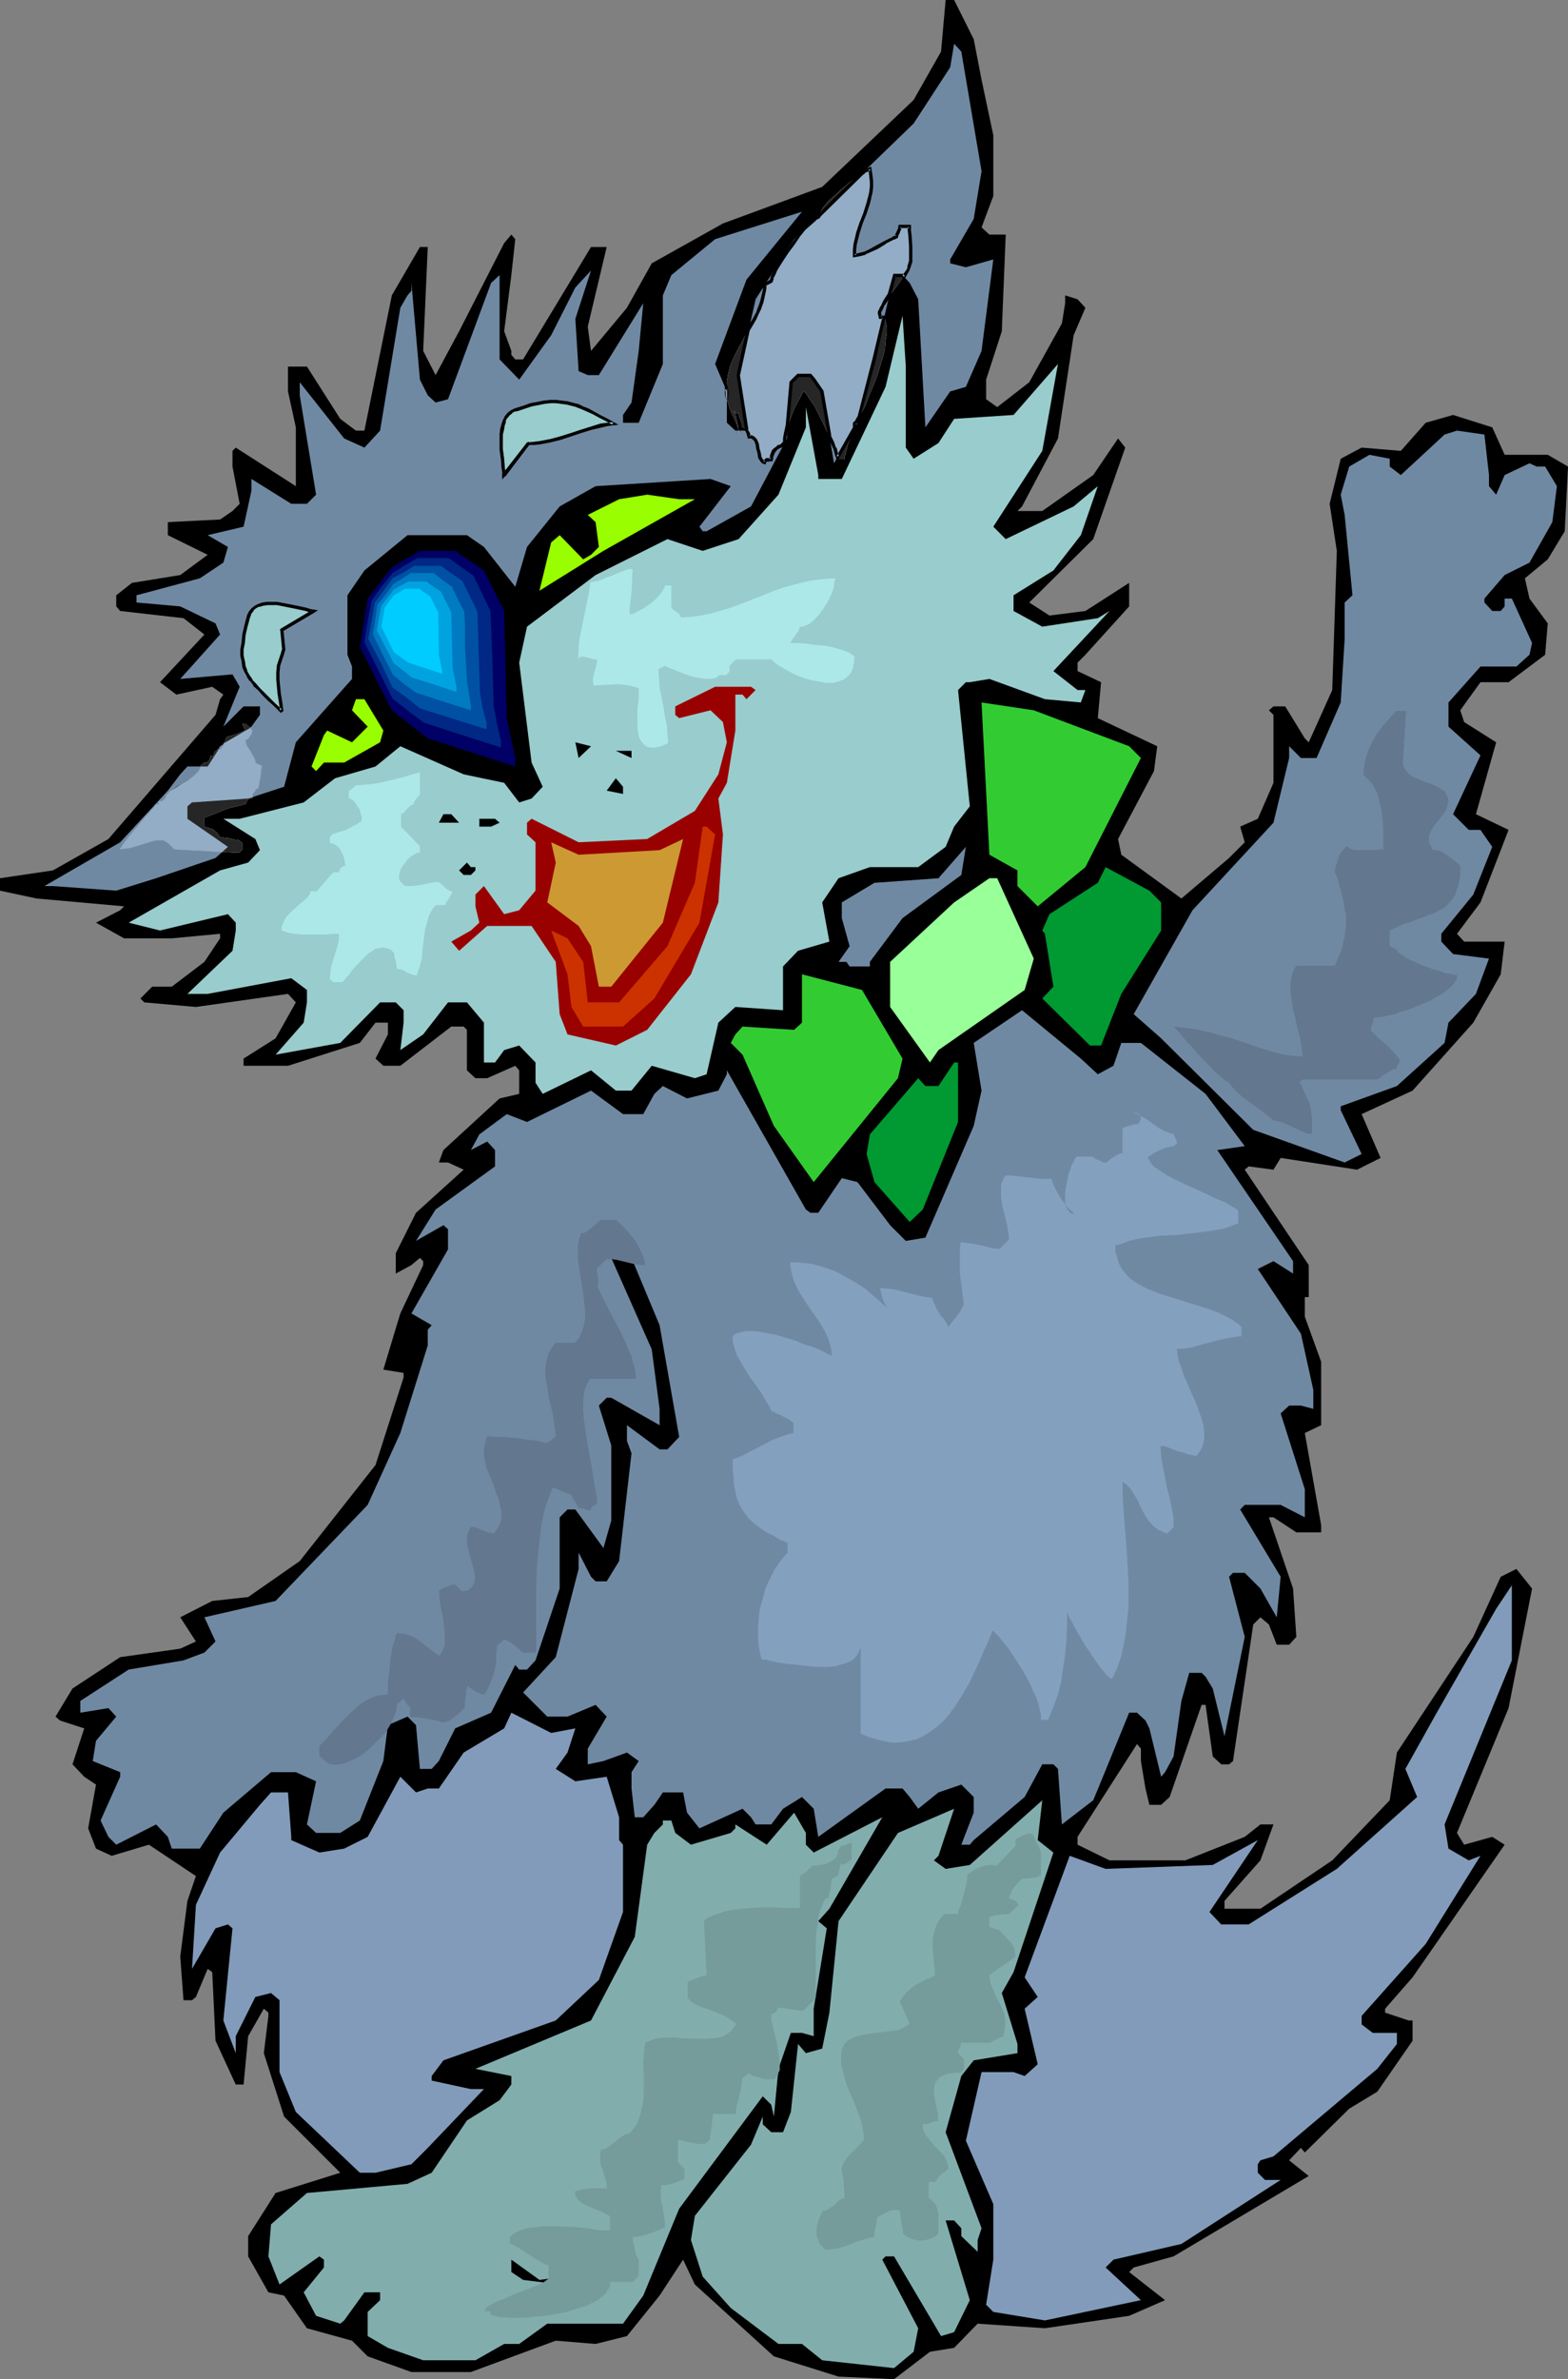 <?xml version="1.0" encoding="UTF-8" standalone="no"?>
<svg
   version="1.0"
   width="102.647mm"
   height="155.668mm"
   id="svg55"
   sodipodi:docname="Cat Performing.wmf"
   xmlns:inkscape="http://www.inkscape.org/namespaces/inkscape"
   xmlns:sodipodi="http://sodipodi.sourceforge.net/DTD/sodipodi-0.dtd"
   xmlns="http://www.w3.org/2000/svg"
   xmlns:svg="http://www.w3.org/2000/svg">
  <rect width="100%" height="100%" fill="#808080" stroke="none"/>
  <sodipodi:namedview
     id="namedview55"
     pagecolor="#ffffff"
     bordercolor="#000000"
     borderopacity="0.25"
     inkscape:showpageshadow="2"
     inkscape:pageopacity="0.0"
     inkscape:pagecheckerboard="0"
     inkscape:deskcolor="#d1d1d1"
     inkscape:document-units="mm" />
  <defs
     id="defs1">
    <pattern
       id="WMFhbasepattern"
       patternUnits="userSpaceOnUse"
       width="6"
       height="6"
       x="0"
       y="0" />
  </defs>
  <path
     style="fill:#000000;fill-opacity:1;fill-rule:evenodd;stroke:none"
     d="m 240.918,9.695 1.939,10.019 2.908,13.735 v 15.028 l -2.908,7.756 1.939,1.778 h 4.04 l -0.969,23.915 -3.878,11.958 v 4.848 l 2.747,1.939 7.918,-6.14 8.079,-14.543 0.808,-5.009 v -1.939 l 3.07,0.97 1.939,2.101 -2.908,6.787 -3.878,25.531 -8.887,16.805 -1.131,1.131 h 6.14 l 12.603,-8.888 6.14,-9.049 1.777,2.262 -7.917,22.623 -15.835,15.674 5.009,3.232 8.887,-1.131 10.826,-6.948 v 5.817 l -10.826,11.958 -1.939,1.939 v 2.101 l 5.817,2.747 -0.808,8.888 14.704,6.948 -0.808,6.14 -8.887,16.805 0.808,3.878 14.866,10.827 11.795,-10.019 3.878,-3.878 -1.131,-3.878 4.363,-1.939 3.878,-8.888 v -16.805 l -1.131,-1.131 1.131,-0.97 h 2.908 l 4.847,7.918 0.969,0.97 5.817,-12.927 1.131,-34.419 -1.777,-11.635 2.747,-11.15 5.171,-2.747 9.695,0.808 6.14,-6.948 6.786,-1.939 9.695,3.07 3.07,6.787 h 10.664 l 5.009,2.909 -0.808,15.998 -4.201,6.948 -5.655,4.686 1.131,5.009 4.524,6.14 -0.646,7.756 -9.049,6.787 h -6.948 l -5.009,6.948 0.969,2.909 7.917,5.009 -5.009,17.775 8.079,3.878 -6.948,17.937 -5.817,7.756 1.777,1.939 h 10.018 l -0.969,8.08 -6.786,11.958 -15.027,16.805 -12.603,5.817 4.686,10.827 -5.817,2.909 -18.905,-2.909 -1.777,2.909 -6.14,-0.808 -0.969,0.808 15.835,23.592 v 7.918 h -0.969 v 4.848 l 4.04,11.15 v 15.674 l -4.04,1.939 4.04,22.784 v 1.778 h -6.14 l -5.655,-3.717 h -1.131 l 5.979,17.613 0.808,11.958 -1.777,1.939 h -3.07 l -1.939,-5.009 -2.101,-1.778 -1.777,1.778 -5.009,33.773 -0.969,0.808 h -1.939 l -2.101,-1.939 -1.777,-12.766 H 297.31 l -7.918,22.784 -2.101,1.939 h -2.908 l -0.969,-4.04 -1.131,-6.787 v -3.07 l -0.969,-1.131 -14.704,22.946 v 1.939 l 7.917,3.878 h 18.743 l 14.704,-5.817 3.878,-3.07 h 3.232 l -3.232,8.888 -8.887,10.019 v 1.939 h 8.887 l 17.774,-11.958 14.219,-14.866 1.777,-11.796 18.905,-28.602 6.786,-14.866 3.878,-1.939 3.878,4.848 -5.817,29.571 -12.765,30.864 1.777,2.909 6.948,-1.939 3.07,1.939 -22.783,32.803 -6.786,7.756 v 0.97 l 5.817,1.939 h 0.969 v 5.009 l -8.725,12.604 -6.948,4.201 -10.988,10.827 -0.969,-1.131 -2.908,3.07 4.847,3.878 -33.447,19.876 -9.856,2.747 -1.131,1.131 8.887,6.948 -8.887,3.878 -20.844,3.07 -16.643,-1.131 -5.817,5.979 -5.979,0.97 -8.887,6.787 -13.734,-0.646 -15.997,-5.009 -19.551,-17.775 -2.908,-6.14 -5.817,8.888 -8.079,10.019 -7.756,1.939 -9.856,-0.808 -21.006,7.756 h -14.704 l -10.826,-3.878 -3.878,-3.878 -11.149,-3.07 -5.655,-8.08 -3.878,-0.808 -5.009,-8.888 v -5.009 l 6.786,-10.665 15.997,-5.009 -13.896,-13.897 -5.009,-15.674 1.131,-9.211 v -0.808 l -1.131,-0.97 -3.878,6.787 -1.131,11.958 h -1.939 l -5.009,-10.827 -0.808,-16.967 -1.131,-0.808 -2.908,6.948 -0.969,0.808 h -2.101 l -0.808,-10.827 1.777,-13.735 2.101,-6.14 -11.634,-7.756 -9.21,2.747 -3.878,-1.778 -1.939,-5.009 1.939,-10.827 -2.908,-1.939 -2.908,-3.07 2.908,-8.888 -5.979,-1.939 -1.131,-0.97 4.201,-6.948 11.795,-7.756 14.866,-2.101 3.878,-1.778 -3.878,-5.979 7.917,-4.04 8.887,-0.97 12.765,-8.888 18.743,-23.754 6.948,-21.653 v -1.131 l -5.009,-0.808 4.201,-13.897 5.655,-11.958 v -0.97 l -0.808,-0.808 -2.101,1.778 -3.878,2.101 v -5.009 l 5.009,-10.019 11.795,-10.665 -3.878,-1.778 h -2.262 l 1.131,-3.07 13.896,-12.766 4.847,-1.131 v -5.817 l -0.969,-1.131 -6.948,3.07 h -2.908 l -2.101,-1.939 V 254.668 l -0.808,-0.808 h -3.07 l -12.603,9.695 h -4.201 l -1.939,-1.778 3.07,-5.979 v -2.909 h -3.07 l -3.878,5.009 -17.774,5.656 H 60.27 v -1.778 l 7.917,-5.009 5.009,-8.888 -1.939,-2.101 -22.783,3.232 -12.765,-1.131 -0.969,-0.97 2.908,-2.909 h 4.847 l 8.079,-6.14 3.878,-5.817 v -1.131 l -11.957,1.131 H 30.7 l -6.948,-3.878 5.979,-3.07 0.969,-0.97 L 9.049,222.188 0,220.249 v -3.07 l 13.088,-1.939 13.734,-7.756 26.499,-30.702 1.131,-3.878 0.808,-1.131 -2.747,-1.939 -8.887,1.939 -4.04,-3.07 10.988,-11.796 -5.171,-4.04 -15.673,-1.778 -0.969,-1.131 v -2.747 l 3.878,-3.07 11.957,-1.939 6.786,-5.009 -9.856,-4.848 v -3.232 l 12.927,-0.646 3.07,-2.101 1.777,-1.778 -1.777,-9.211 v -3.878 l 0.808,-0.808 14.866,9.534 v -14.543 L 71.257,96.793 v -6.14 h 4.686 l 8.241,12.927 3.878,2.909 h 2.101 l 6.786,-33.449 6.948,-11.958 h 1.939 l -1.131,25.693 3.07,5.979 5.817,-10.827 11.149,-21.815 1.777,-2.101 0.969,1.131 -0.969,8.888 -1.777,13.897 1.777,4.848 v 0.97 l 0.969,1.131 h 1.939 l 16.804,-27.794 h 3.878 l -4.686,19.714 0.808,5.979 8.887,-10.665 6.14,-10.988 17.612,-9.857 24.56,-9.049 22.621,-21.492 6.786,-11.958 L 233.97,0 h 2.101 z"
     id="path1" />
  <path
     style="fill:#7089a3;fill-opacity:1;fill-rule:evenodd;stroke:none"
     d="m 242.857,42.337 -1.939,11.796 -5.817,10.019 v 0.97 l 3.878,0.97 6.786,-1.939 -2.908,22.623 -3.878,8.888 -3.878,1.131 -6.14,8.888 -1.777,-31.672 -2.101,-4.04 -1.777,-1.939 h -2.101 l -4.847,20.845 -4.201,15.674 -5.817,10.019 -2.908,-17.775 -2.101,-2.909 -0.808,-1.131 h -3.07 l -1.777,1.778 -0.969,13.897 -8.887,16.805 -10.988,6.14 h -0.969 l -0.808,-1.131 7.756,-10.019 -5.009,-1.778 -28.438,1.778 -8.887,5.009 -8.079,10.019 -2.908,9.857 -7.756,-9.857 -4.201,-2.909 h -14.704 l -10.664,8.726 -4.201,6.14 v 14.705 l 1.131,2.909 v 3.07 l -13.896,15.674 -2.908,10.988 -8.887,2.909 -13.896,0.97 -1.131,0.97 v 3.07 l 10.018,6.948 -3.07,2.747 -14.704,5.009 -9.856,3.07 -15.673,-1.131 h -2.101 l 18.743,-10.827 11.795,-12.766 3.07,-4.04 1.777,-1.939 h 5.009 l 3.07,-5.009 7.756,-4.848 2.101,-2.909 V 174.68 h -4.04 l -5.009,5.009 4.04,-9.857 -1.777,-3.07 -12.927,1.131 9.856,-10.988 -1.131,-2.747 -8.725,-4.201 -10.826,-0.97 v -1.778 l 15.673,-4.201 5.817,-3.878 1.131,-3.878 -5.009,-2.909 8.887,-2.101 1.939,-8.888 v -2.909 l 9.856,6.14 h 3.878 l 2.262,-2.262 -4.04,-24.562 v -3.232 l 10.988,13.897 5.009,2.262 3.878,-4.201 5.009,-30.379 1.777,-3.07 0.969,-1.131 v -1.939 l 2.101,23.915 1.939,3.878 1.939,1.778 3.07,-0.808 10.664,-28.763 2.101,-1.939 v 20.845 l 4.847,5.009 7.917,-10.988 5.979,-11.796 3.878,-4.201 -3.878,11.958 0.808,12.927 2.262,0.97 h 2.747 l 10.988,-17.775 -1.131,11.796 -1.777,12.766 -2.101,3.07 v 1.939 h 3.878 l 5.979,-14.543 V 73.039 l 2.101,-5.009 10.826,-8.888 21.49,-6.787 -13.734,16.805 -7.756,20.845 2.908,6.787 v 7.756 l 2.101,1.939 h 2.747 l -1.939,-13.735 4.201,-18.745 9.533,-14.866 29.569,-28.602 9.049,-13.897 0.969,-5.817 1.777,1.939 z"
     id="path2" />
  <path
     style="fill:#99cccc;fill-opacity:1;fill-rule:evenodd;stroke:none"
     d="m 224.114,110.69 1.939,2.747 6.14,-3.878 3.878,-5.979 14.704,-0.97 10.988,-12.604 -3.878,21.492 -12.119,18.745 3.07,3.07 16.804,-8.08 5.979,-5.009 -4.201,12.119 -6.786,8.726 -9.856,6.14 v 3.878 l 7.11,3.878 13.734,-2.101 2.908,-1.778 -13.896,14.866 5.979,4.686 h 1.939 l -1.131,3.07 -8.887,-0.808 -13.734,-5.009 -4.847,0.808 h -0.969 l -1.939,1.939 2.908,28.763 -3.878,5.009 -2.101,5.009 -6.786,5.009 h -11.957 l -7.756,2.747 -4.04,5.979 1.777,9.695 -7.756,2.262 -3.716,3.878 v 10.827 l -11.795,-0.808 -4.201,3.878 -2.908,12.766 -2.908,0.97 -10.664,-3.07 -5.009,6.14 h -3.878 l -6.14,-5.009 -11.957,5.817 -1.777,-2.747 v -5.009 l -4.04,-4.201 -3.716,1.131 -2.262,3.07 h -2.747 v -9.857 l -4.201,-5.009 h -4.686 l -6.14,7.918 -5.655,3.878 0.808,-6.787 v -3.07 l -1.939,-1.939 h -3.878 l -9.856,10.019 -15.997,2.909 6.948,-7.918 0.808,-5.009 v -3.07 l -3.878,-2.909 -20.682,3.878 h -5.009 l 11.149,-10.665 0.808,-5.009 v -1.939 l -1.939,-2.101 -16.804,4.04 -7.756,-1.939 22.621,-12.927 6.948,-1.939 2.908,-3.07 -1.131,-2.747 -7.917,-5.009 h 4.04 l 15.835,-4.04 7.756,-5.979 10.018,-2.909 6.14,-5.009 15.673,6.948 10.018,2.101 3.716,4.848 3.07,-0.97 2.747,-2.909 -2.747,-5.979 -3.07,-24.723 1.939,-8.888 16.966,-12.766 17.774,-8.888 8.725,2.909 8.887,-2.909 9.856,-10.988 6.786,-16.644 v -5.009 l 3.07,16.805 v 0.97 h 5.817 l 10.826,-22.784 4.201,-17.613 0.808,12.604 z"
     id="path3" />
  <path
     style="fill:#7089a3;fill-opacity:1;fill-rule:evenodd;stroke:none"
     d="m 368.406,117.477 v 2.747 l 1.777,2.101 2.101,-4.848 6.14,-2.909 1.777,0.808 h 2.101 l 2.908,4.848 -1.131,8.888 -5.655,10.019 -6.14,3.07 -5.009,5.817 v 0.97 l 1.939,2.101 h 2.101 l 0.969,-1.131 v -1.939 h 1.777 l 5.009,10.988 -0.646,2.909 -3.232,2.909 h -8.887 l -7.918,8.888 v 5.979 l 7.918,7.11 -6.786,14.543 3.878,3.878 h 2.908 l 2.908,4.201 -4.686,11.796 -7.917,9.695 v 1.939 l 2.908,3.07 8.887,1.131 -3.232,8.726 -6.786,7.11 -0.969,5.009 -11.795,10.665 -13.896,5.009 v 0.97 l 5.171,10.827 -4.201,2.101 -22.621,-8.08 -22.783,-22.623 -6.786,-5.979 14.542,-25.693 20.036,-21.653 3.878,-15.998 v -2.909 l 2.908,2.909 h 3.878 l 5.979,-13.735 0.969,-15.674 v -9.049 l 1.939,-1.778 -1.939,-19.876 -0.969,-5.009 2.101,-6.948 5.009,-2.909 5.009,0.97 v 1.939 l 2.747,2.101 10.826,-10.019 3.07,-0.97 6.786,0.97 z"
     id="path4" />
  <path
     style="fill:#99ff00;fill-opacity:1;fill-rule:evenodd;stroke:none"
     d="m 171.923,123.456 -22.621,12.766 -15.835,9.857 2.908,-11.958 2.101,-1.778 5.817,5.979 1.939,-1.131 1.939,-1.939 -0.808,-6.14 -1.939,-1.778 7.756,-3.878 6.948,-1.131 7.917,1.131 z"
     id="path5" />
  <path
     style="fill:#000066;fill-opacity:1;fill-rule:evenodd;stroke:none"
     d="m 119.732,141.069 5.009,10.019 0.646,26.501 2.101,9.857 v 2.101 l -21.652,-6.948 -8.887,-6.948 -7.917,-15.674 1.939,-11.958 5.979,-7.756 6.948,-4.04 h 8.725 z"
     id="path6" />
  <path
     style="fill:#002884;fill-opacity:1;fill-rule:evenodd;stroke:none"
     d="m 117.147,142.362 2.101,4.363 2.101,4.363 0.485,11.635 0.323,11.796 0.808,4.363 0.969,4.201 v 1.778 l -9.533,-3.07 -9.533,-3.07 -3.878,-2.909 -3.878,-3.07 -3.393,-6.787 -3.555,-7.11 0.808,-5.171 0.969,-5.171 2.424,-3.393 1.454,-1.778 1.293,-1.616 3.07,-1.939 3.07,-1.778 h 7.756 z"
     id="path7" />
  <path
     style="fill:#0051a3;fill-opacity:1;fill-rule:evenodd;stroke:none"
     d="m 114.4,143.655 3.716,7.595 0.323,10.019 0.323,10.019 0.646,3.878 0.969,3.555 v 1.616 l -8.241,-2.585 -8.241,-2.585 -3.393,-2.747 -3.393,-2.424 -2.908,-6.14 -3.07,-5.817 0.808,-4.525 0.808,-4.525 2.262,-3.07 2.101,-2.909 2.747,-1.454 2.585,-1.616 h 6.625 z"
     id="path8" />
  <path
     style="fill:#007ac1;fill-opacity:1;fill-rule:evenodd;stroke:none"
     d="m 111.814,145.109 1.454,3.07 1.616,3.07 0.162,4.201 v 4.363 l 0.485,8.403 0.969,6.302 v 1.131 l -6.625,-2.101 -6.948,-2.262 -2.908,-2.101 -2.747,-2.262 -2.585,-5.009 -2.424,-5.009 1.131,-7.433 1.131,-1.293 0.969,-1.293 1.777,-2.424 4.363,-2.747 h 5.655 l 2.262,1.778 z"
     id="path9" />
  <path
     style="fill:#00a3e0;fill-opacity:1;fill-rule:evenodd;stroke:none"
     d="m 109.068,146.24 0.646,1.293 0.646,1.293 1.293,2.585 0.162,6.787 0.162,6.948 0.485,2.424 0.485,2.424 v 1.131 l -5.332,-1.778 -5.655,-1.778 -2.262,-1.778 -2.262,-1.778 -2.101,-4.04 -2.101,-4.04 0.485,-3.07 0.646,-3.07 1.454,-1.939 0.808,-0.97 0.808,-1.131 1.777,-0.97 1.777,-0.97 h 4.524 l 1.777,1.293 z"
     id="path10" />
  <path
     style="fill:#00ccff;fill-opacity:1;fill-rule:evenodd;stroke:none"
     d="m 106.482,147.533 1.939,3.878 0.162,10.503 0.808,4.04 v 0.646 l -8.402,-2.747 -3.555,-2.585 -3.07,-6.302 0.808,-4.686 2.262,-3.07 2.747,-1.616 h 3.555 z"
     id="path11" />
  <path
     style="fill:#990000;fill-opacity:1;fill-rule:evenodd;stroke:none"
     d="m 186.95,170.64 -2.262,2.262 -0.969,-1.131 h -1.777 v 8.888 l -2.101,12.927 -2.101,3.878 1.131,8.888 -1.131,16.805 -6.786,17.775 -10.826,13.735 -7.756,3.878 -11.957,-2.747 -1.939,-5.009 -0.969,-12.927 -5.979,-8.888 h -10.988 l -6.948,6.14 -1.939,-2.262 4.847,-2.747 2.101,-1.939 -0.969,-4.04 v -2.909 l 2.101,-2.101 5.009,6.948 3.716,-0.97 4.04,-4.848 v -11.958 l -2.101,-1.939 v -2.909 l 1.131,-0.97 11.634,5.817 16.966,-0.808 11.795,-6.948 5.817,-9.049 2.101,-7.918 -0.969,-5.009 -3.07,-2.909 -7.756,1.939 -0.969,-0.808 V 174.68 l 9.856,-4.848 h 8.887 z"
     id="path12" />
  <path
     style="fill:#99ff00;fill-opacity:1;fill-rule:evenodd;stroke:none"
     d="m 94.848,180.659 -0.808,2.909 -8.887,5.009 h -5.009 l -1.939,2.101 -1.131,-1.131 3.07,-7.756 0.808,-1.131 6.14,2.909 3.878,-3.878 -3.878,-4.04 0.969,-2.747 h 2.101 z"
     id="path13" />
  <path
     style="fill:#32cc32;fill-opacity:1;fill-rule:evenodd;stroke:none"
     d="m 279.374,184.537 2.908,2.909 -13.734,26.986 -11.795,9.695 -5.009,-5.009 v -3.878 l -6.948,-3.878 -1.939,-37.651 12.927,1.939 z"
     id="path14" />
  <path
     style="fill:#000000;fill-opacity:1;fill-rule:evenodd;stroke:none"
     d="m 143.161,187.446 -0.808,-3.878 3.878,0.97 z"
     id="path15" />
  <path
     style="fill:#000000;fill-opacity:1;fill-rule:evenodd;stroke:none"
     d="m 156.249,187.446 -3.878,-1.778 h 3.878 z"
     id="path16" />
  <path
     style="fill:#000000;fill-opacity:1;fill-rule:evenodd;stroke:none"
     d="m 154.149,196.333 -4.04,-0.808 2.262,-3.07 1.777,2.101 z"
     id="path17" />
  <path
     style="fill:#000000;fill-opacity:1;fill-rule:evenodd;stroke:none"
     d="m 113.592,203.443 h -5.009 l 1.131,-2.101 h 1.939 z"
     id="path18" />
  <path
     style="fill:#000000;fill-opacity:1;fill-rule:evenodd;stroke:none"
     d="m 123.61,203.443 -2.101,0.97 h -2.908 v -1.939 h 3.878 z"
     id="path19" />
  <path
     style="fill:#cc3200;fill-opacity:1;fill-rule:evenodd;stroke:none"
     d="m 176.932,206.352 -3.878,21.815 -11.149,18.745 -7.756,6.948 h -9.856 l -2.908,-4.848 -0.969,-8.08 -4.04,-10.827 4.04,1.939 3.878,5.817 1.131,10.019 h 7.756 l 11.957,-13.897 6.786,-15.674 1.939,-13.897 h 0.969 z"
     id="path20" />
  <path
     style="fill:#cc9932;fill-opacity:1;fill-rule:evenodd;stroke:none"
     d="m 151.24,244.003 h -3.07 l -1.939,-10.019 -3.07,-5.009 -7.756,-5.817 2.101,-9.857 -1.131,-5.009 6.786,3.07 20.036,-1.131 5.817,-2.747 -5.009,20.684 z"
     id="path21" />
  <path
     style="fill:#7089a3;fill-opacity:1;fill-rule:evenodd;stroke:none"
     d="m 223.306,227.036 -8.079,10.827 v 1.131 h -5.009 l -0.808,-1.131 h -1.939 l 2.747,-3.878 -1.939,-6.948 v -3.878 l 8.079,-4.848 15.835,-1.131 6.786,-7.756 -1.131,6.948 z"
     id="path22" />
  <path
     style="fill:#000000;fill-opacity:1;fill-rule:evenodd;stroke:none"
     d="m 117.631,214.431 v 0.808 l -1.131,1.131 h -1.777 l -1.131,-1.131 1.939,-1.939 0.969,1.131 z"
     id="path23" />
  <path
     style="fill:#009932;fill-opacity:1;fill-rule:evenodd;stroke:none"
     d="m 287.292,223.157 v 6.948 l -9.856,15.674 -5.009,12.766 h -2.747 l -11.795,-11.635 2.747,-2.909 -2.101,-13.089 -0.646,-0.808 1.777,-4.04 11.957,-7.756 1.939,-3.878 10.826,5.817 z"
     id="path24" />
  <path
     style="fill:#99ff99;fill-opacity:1;fill-rule:evenodd;stroke:none"
     d="m 255.784,237.054 -2.262,7.756 -21.329,14.866 -2.101,3.07 -9.856,-13.735 v -11.15 l 15.835,-14.705 8.725,-5.979 h 1.939 z"
     id="path25" />
  <path
     style="fill:#32cc32;fill-opacity:1;fill-rule:evenodd;stroke:none"
     d="m 223.306,261.778 -1.131,4.848 -20.844,25.693 -9.856,-13.897 -7.756,-17.613 -2.908,-2.909 1.131,-2.101 1.777,-1.939 12.765,0.808 1.939,-1.778 v -11.958 l 14.866,3.878 z"
     id="path26" />
  <path
     style="fill:#7089a3;fill-opacity:1;fill-rule:evenodd;stroke:none"
     d="m 271.619,265.656 3.878,-2.101 1.939,-5.656 h 4.847 l 15.997,12.604 9.695,12.927 -6.786,0.97 18.743,27.47 v 3.07 l -4.847,-3.07 -3.878,1.939 10.664,15.998 3.07,13.897 v 4.686 l -3.07,-0.808 h -2.908 l -2.101,1.939 5.979,18.745 v 6.948 l -5.979,-3.07 h -8.887 l -1.131,1.131 10.018,16.644 -0.969,10.019 -4.04,-7.11 -3.878,-3.878 h -2.908 l -0.969,0.97 3.878,14.866 -5.009,24.562 -2.908,-11.796 -1.777,-2.909 -0.969,-0.97 h -3.07 l -1.939,6.948 -1.939,13.735 -2.101,3.878 -0.969,1.131 -2.908,-11.958 -0.969,-1.939 -2.101,-1.939 h -1.939 l -6.948,16.967 -1.939,4.686 -7.756,5.979 -0.969,-13.735 -1.131,-1.131 h -2.747 l -4.363,8.08 -12.603,10.665 -0.969,1.131 H 237.848 l 3.07,-7.918 v -3.878 l -3.07,-3.07 -5.655,1.939 -5.009,4.04 -2.101,-2.909 -1.777,-2.101 h -4.201 l -16.643,11.958 -1.131,-6.948 -2.908,-2.909 -4.686,2.909 -2.908,3.878 h -3.878 l -1.131,-1.778 -2.101,-2.101 -10.664,4.848 -3.07,-3.878 -0.969,-5.009 h -5.009 l -2.101,3.07 -2.747,3.07 h -2.101 l -0.808,-7.11 v -4.04 l 1.777,-2.747 -2.908,-2.101 -5.817,2.101 -3.878,0.808 v -3.878 l 4.686,-7.918 -2.747,-2.909 -6.948,2.909 h -5.009 l -5.979,-5.979 8.079,-8.726 5.655,-21.815 v -4.04 l 3.07,5.979 1.131,1.131 h 2.747 l 3.07,-5.009 3.07,-26.663 -1.131,-3.07 v -3.878 l 8.079,5.979 h 1.939 l 2.908,-3.07 -4.847,-27.632 -6.948,-16.644 -1.131,-1.131 h -2.747 l -1.131,1.131 10.018,22.623 1.939,14.705 v 4.04 L 151.24,345.643 h -1.131 l -1.939,1.939 3.07,9.857 v 18.583 l -1.939,6.787 -6.948,-9.534 h -1.939 l -1.939,1.939 v 17.613 l -5.979,17.775 -2.101,2.262 h -1.939 l -0.969,-1.131 -5.979,11.796 -8.887,3.878 -4.04,8.08 -1.777,1.939 h -2.908 l -0.969,-10.827 -2.101,-2.101 -4.847,2.101 -1.131,8.888 -5.817,14.705 -4.847,3.07 h -5.979 l -2.262,-2.101 2.262,-10.665 -5.009,-2.262 H 67.056 l -11.795,10.019 -5.817,8.888 h -6.948 l -0.969,-2.909 -2.908,-3.07 -9.856,5.009 -1.939,-1.939 -1.939,-4.04 4.847,-10.827 v -1.131 l -6.786,-2.747 0.808,-5.009 5.009,-5.979 -1.939,-2.101 -6.948,1.131 v -2.909 l 11.957,-7.756 13.573,-2.262 5.171,-1.939 2.747,-2.747 -2.747,-5.979 17.612,-4.04 22.783,-23.754 8.079,-17.775 6.786,-21.653 v -3.878 l 0.969,-1.131 -5.009,-2.909 9.049,-15.836 v -5.009 l -1.131,-0.97 -6.786,3.878 4.847,-7.756 14.704,-10.665 v -4.04 l -1.939,-2.101 -4.04,2.101 2.101,-3.878 6.786,-5.009 5.009,1.939 15.835,-7.756 7.917,5.817 h 5.009 l 2.747,-5.009 2.101,-1.939 5.979,3.07 7.756,-1.939 2.101,-4.04 v -0.97 l 19.551,34.419 1.131,0.808 h 1.939 l 5.817,-8.564 3.878,0.97 8.079,10.665 3.878,3.878 4.847,-0.808 11.957,-27.632 1.939,-8.726 -1.939,-11.796 11.957,-8.08 14.542,11.958 z"
     id="path27" />
  <path
     style="fill:#009932;fill-opacity:1;fill-rule:evenodd;stroke:none"
     d="m 237.04,277.452 -8.725,21.653 -3.232,3.07 -8.725,-9.857 -1.939,-6.948 0.808,-4.848 11.957,-13.897 1.777,1.939 h 3.232 l 3.878,-5.817 h 0.969 z"
     id="path28" />
  <path
     style="fill:#829bba;fill-opacity:1;fill-rule:evenodd;stroke:none"
     d="m 357.418,451.162 0.969,5.979 5.009,2.909 2.908,-1.131 -13.573,21.815 -15.835,17.775 v 2.101 l 2.747,2.101 h 5.979 v 2.747 l -4.847,6.14 -25.691,21.653 -3.232,0.97 -0.646,0.97 v 2.101 l 1.777,1.778 h 3.878 l -24.56,15.836 -16.804,3.878 -1.939,1.939 8.725,8.08 -23.752,5.009 -12.765,-2.101 -1.777,-1.778 1.777,-11.15 v -13.735 l -6.786,-15.674 3.878,-16.967 h 7.917 l 2.747,0.97 3.232,-2.909 -3.232,-13.735 3.232,-2.909 -3.232,-4.848 11.149,-30.056 8.887,3.232 26.499,-0.97 11.149,-6.14 -11.957,17.775 2.908,3.07 h 6.786 l 21.814,-13.735 19.875,-17.775 -2.908,-6.948 7.756,-13.897 14.704,-25.693 3.878,-5.817 v 18.583 z"
     id="path29" />
  <path
     style="fill:#829bba;fill-opacity:1;fill-rule:evenodd;stroke:none"
     d="m 142.353,427.409 -1.939,5.979 -2.908,4.04 4.847,3.07 7.756,-1.131 3.07,10.019 v 5.656 l 0.969,1.131 v 16.644 l -5.979,16.805 -10.664,10.019 -27.792,9.857 -2.908,3.878 v 1.131 l 9.695,2.101 h 3.232 l -13.896,14.543 -4.04,4.04 -8.887,2.101 H 89.031 L 73.196,522.262 69.157,512.405 v -17.775 l -2.101,-1.778 -3.878,0.97 -4.847,9.695 v 4.201 l -3.07,-8.08 2.262,-22.784 -1.131,-0.97 -3.07,0.97 -5.817,10.019 0.969,-15.836 5.979,-12.927 9.856,-11.796 2.747,-3.07 h 4.201 l 0.808,10.988 v 0.808 l 6.948,3.07 6.14,-0.97 5.817,-2.909 8.079,-14.866 3.878,3.878 2.908,-0.97 h 2.747 l 6.14,-8.888 10.018,-5.979 1.777,-3.878 9.856,5.009 z"
     id="path30" />
  <path
     style="fill:#82adad;fill-opacity:1;fill-rule:evenodd;stroke:none"
     d="m 260.631,458.111 -9.856,29.571 -2.908,5.171 3.878,12.604 v 2.262 l -10.826,1.778 -3.07,3.878 -3.878,13.897 8.887,23.754 -0.969,2.909 v 2.909 l -4.04,-3.878 v -1.939 l -1.777,-1.939 h -2.101 l 5.979,19.714 -3.878,7.918 -3.232,0.97 -11.634,-19.714 h -2.101 l -0.808,0.808 8.887,16.967 -1.131,5.817 -4.847,4.04 -17.774,-1.939 -5.009,-4.04 h -5.817 l -11.795,-8.888 -6.948,-7.756 -2.908,-9.049 0.969,-5.979 13.896,-17.613 2.908,-6.948 v 1.939 l 2.101,1.939 h 2.908 l 1.939,-5.009 1.777,-16.805 1.939,2.262 4.04,-1.131 1.777,-8.888 2.262,-22.623 14.704,-21.815 13.896,-5.979 -3.878,11.635 -1.131,1.131 2.908,2.101 5.979,-0.97 17.936,-15.998 -1.131,9.857 z"
     id="path31" />
  <path
     style="fill:#82adad;fill-opacity:1;fill-rule:evenodd;stroke:none"
     d="m 199.392,456.172 1.939,1.939 16.966,-8.726 -13.088,22.623 -2.747,3.07 2.101,1.778 -3.232,19.876 v 6.787 l -2.908,-0.808 h -2.747 l -3.07,8.888 -1.131,11.796 -0.646,-2.909 -2.101,-2.101 -20.682,27.794 -8.887,21.492 -5.009,6.948 h -18.743 l -6.948,5.009 h -3.716 l -7.11,4.04 h -12.927 l -8.725,-3.07 -5.009,-2.909 v -5.979 l 3.07,-2.909 v -1.939 h -3.878 l -5.009,6.948 -0.969,0.808 -5.979,-1.939 -3.07,-5.817 5.009,-6.14 v -1.939 l -1.131,-0.808 -9.856,6.948 -2.747,-6.948 0.646,-7.918 8.887,-7.756 24.884,-2.262 5.979,-2.747 8.725,-12.927 8.079,-5.009 2.908,-3.878 v -2.101 l -8.887,-1.778 28.6,-11.958 10.826,-20.684 3.07,-22.784 1.777,-2.909 2.101,-2.101 v -0.97 h 2.101 l 0.969,3.07 3.878,2.909 9.856,-2.909 1.131,-1.131 v -0.97 l 7.756,5.009 6.786,-7.918 2.908,5.009 z"
     id="path32" />
  <path
     style="fill:#000000;fill-opacity:1;fill-rule:evenodd;stroke:none"
     d="m 148.17,561.852 -9.695,3.07 -9.049,-1.131 -2.908,-1.939 v -3.07 l 6.948,5.009 z"
     id="path33" />
  <path
     style="fill:#ffffff;fill-opacity:1;fill-rule:evenodd;stroke:none"
     d="m 181.294,101.641 1.616,0.808 v 0.646 l 0.323,0.808 0.323,0.808 v 0.808 l 0.323,0.162 0.323,0.162 0.485,0.646 0.485,0.808 0.162,0.323 v 0.485 h 0.485 l 0.485,0.162 0.323,0.323 0.323,0.323 0.323,0.97 0.323,0.97 0.162,0.646 v 0.485 l 0.323,1.131 0.162,0.485 0.323,0.323 0.323,0.323 0.323,0.162 0.162,-0.485 0.323,-0.162 0.485,-0.162 h 0.646 v -0.323 l 0.162,-0.485 0.485,-1.131 0.323,-0.485 0.485,-0.485 0.323,-0.162 0.646,-0.162 0.808,-0.808 0.162,-1.616 0.323,-1.616 0.646,-1.778 0.646,-1.778 0.646,-1.616 0.808,-1.616 0.808,-1.454 0.646,-1.293 h 0.162 l 0.162,0.162 0.485,0.485 0.485,0.808 0.646,0.97 0.808,1.131 0.646,1.293 1.454,2.909 1.454,3.07 0.646,1.293 0.646,1.454 0.323,1.131 0.485,0.97 0.162,0.646 0.162,0.323 v 0.162 h 0.646 0.808 v -0.162 -0.323 l 0.162,-0.485 0.162,-0.485 0.323,-1.293 0.323,-1.293 0.485,-1.131 0.323,-1.131 0.162,-0.485 0.162,-0.162 0.162,-0.323 h 0.162 v -0.808 -0.808 l 0.323,-0.323 0.323,-0.323 0.162,-0.323 0.323,-0.646 0.808,-1.293 0.808,-1.454 0.646,-1.778 0.808,-1.939 0.808,-1.939 0.808,-2.101 0.646,-2.262 0.646,-2.101 0.485,-1.939 0.162,-2.101 0.323,-1.778 v -1.454 l -0.162,-0.808 -0.162,-0.646 -0.162,-0.646 -0.323,-0.323 h -0.808 l -0.162,-0.646 v -0.646 l 0.323,-0.646 0.323,-0.808 0.485,-0.808 0.646,-0.97 1.454,-1.939 1.454,-1.939 0.646,-0.97 0.646,-0.808 0.646,-0.808 0.323,-0.646 0.323,-0.646 0.162,-0.646 0.162,-0.97 v -1.131 -2.585 l -0.162,-2.585 v -1.293 -0.97 h -2.424 l -0.162,0.646 -0.162,0.485 -0.323,0.646 -0.162,0.646 -0.485,0.162 -0.485,0.323 -1.293,0.646 -0.646,0.323 -0.646,0.323 -1.454,0.808 -1.293,0.808 -1.454,0.646 -1.454,0.485 -0.646,0.162 h -0.646 l 0.162,-1.454 0.162,-1.454 0.323,-1.293 0.323,-1.293 0.808,-2.424 0.969,-2.424 0.808,-2.585 0.323,-1.293 0.162,-1.293 0.162,-1.454 0.162,-1.293 -0.162,-1.616 -0.323,-1.616 -0.485,0.323 -0.646,0.323 -0.808,0.485 -0.969,0.646 -0.969,0.808 -1.131,0.808 -2.101,1.778 -2.101,1.939 -0.969,0.808 -0.808,0.97 -0.646,0.808 -0.485,0.97 -0.485,0.646 v 0.646 l -0.323,0.162 h -0.323 l -0.485,0.485 -0.808,0.646 -0.969,0.97 -0.969,0.97 -0.969,1.293 -1.939,2.585 -1.939,2.747 -0.808,1.293 -0.808,1.293 -0.646,1.131 -0.485,0.97 -0.323,0.808 v 0.485 l -1.616,0.97 -0.162,1.778 -0.323,1.778 -0.646,1.778 -0.808,1.778 -0.969,1.778 -0.969,1.778 -1.939,3.717 -0.969,1.778 -0.969,1.939 -0.808,1.939 -0.485,1.939 -0.323,1.939 -0.162,2.101 0.162,1.131 v 1.131 l 0.323,0.97 0.323,1.131 0.646,1.616 0.808,1.616 0.323,0.808 0.323,0.97 0.162,0.97 0.162,1.293 v -0.323 l -0.162,-0.323 v -0.808 l -0.162,-1.293 -0.485,-2.262 -0.162,-0.97 -0.323,-0.162 v -0.323 h -0.162 z"
     id="path34" />
  <path
     style="fill:#262626;fill-opacity:1;fill-rule:evenodd;stroke:none"
     d="m 181.294,101.641 1.616,0.808 v 0.646 l 0.323,0.808 0.323,0.808 v 0.808 l 0.323,0.162 0.323,0.162 0.485,0.646 0.485,0.808 0.162,0.323 v 0.485 h 0.485 l 0.485,0.162 0.323,0.323 0.323,0.323 0.323,0.97 0.323,0.97 0.162,0.646 v 0.485 l 0.323,1.131 0.162,0.485 0.323,0.323 0.323,0.323 0.323,0.162 0.162,-0.485 0.323,-0.162 0.485,-0.162 h 0.646 v -0.323 l 0.162,-0.485 0.485,-1.131 0.323,-0.485 0.485,-0.485 0.323,-0.162 0.646,-0.162 0.808,-0.808 0.162,-1.616 0.323,-1.616 0.646,-1.778 0.646,-1.778 0.646,-1.616 0.808,-1.616 0.808,-1.454 0.646,-1.293 h 0.162 l 0.162,0.162 0.485,0.485 0.485,0.808 0.646,0.97 0.808,1.131 0.646,1.293 1.454,2.909 1.454,3.07 0.646,1.293 0.646,1.454 0.323,1.131 0.485,0.97 0.162,0.646 0.162,0.323 v 0.162 h 0.646 0.808 v -0.162 -0.323 l 0.162,-0.485 0.162,-0.485 0.323,-1.293 0.323,-1.293 0.485,-1.131 0.323,-1.131 0.162,-0.485 0.162,-0.162 0.162,-0.323 h 0.162 v -0.808 -0.808 l 0.323,-0.323 0.323,-0.323 0.162,-0.323 0.323,-0.646 0.808,-1.293 0.808,-1.454 0.646,-1.778 0.808,-1.939 0.808,-1.939 0.808,-2.101 0.646,-2.262 0.646,-2.101 0.485,-1.939 0.162,-2.101 0.323,-1.778 v -1.454 l -0.162,-0.808 -0.162,-0.646 -0.162,-0.646 -0.323,-0.323 h -0.808 l -0.162,-0.646 v -0.646 l 0.323,-0.646 0.323,-0.808 0.485,-0.808 0.646,-0.97 1.454,-1.939 1.454,-1.939 0.646,-0.97 0.646,-0.808 0.646,-0.808 0.323,-0.646 0.323,-0.646 0.162,-0.646 0.162,-0.97 v -1.131 -2.585 l -0.162,-2.585 v -1.293 -0.97 h -2.424 l -0.162,0.646 -0.162,0.485 -0.323,0.646 -0.162,0.646 -0.485,0.162 -0.485,0.323 -1.293,0.646 -0.646,0.323 -0.646,0.323 -1.454,0.808 -1.293,0.808 -1.454,0.646 -1.454,0.485 -0.646,0.162 h -0.646 l 0.162,-1.454 0.162,-1.454 0.323,-1.293 0.323,-1.293 0.808,-2.424 0.969,-2.424 0.808,-2.585 0.323,-1.293 0.162,-1.293 0.162,-1.454 0.162,-1.293 -0.162,-1.616 -0.323,-1.616 -0.485,0.323 -0.646,0.323 -0.808,0.485 -0.969,0.646 -0.969,0.808 -1.131,0.808 -2.101,1.778 -2.101,1.939 -0.969,0.808 -0.808,0.97 -0.646,0.808 -0.485,0.97 -0.485,0.646 v 0.646 l -0.323,0.162 h -0.323 l -0.485,0.485 -0.808,0.646 -0.969,0.97 -0.969,0.97 -0.969,1.293 -1.939,2.585 -1.939,2.747 -0.808,1.293 -0.808,1.293 -0.646,1.131 -0.485,0.97 -0.323,0.808 v 0.485 l -1.616,0.97 -0.162,1.778 -0.323,1.778 -0.646,1.778 -0.808,1.778 -0.969,1.778 -0.969,1.778 -1.939,3.717 -0.969,1.778 -0.969,1.939 -0.808,1.939 -0.485,1.939 -0.323,1.939 -0.162,2.101 0.162,1.131 v 1.131 l 0.323,0.97 0.323,1.131 0.646,1.616 0.808,1.616 0.323,0.808 0.323,0.97 0.162,0.97 0.162,1.293 v -0.323 l -0.162,-0.323 v -0.808 l -0.162,-1.293 -0.485,-2.262 -0.162,-0.97 -0.323,-0.162 v -0.323 h -0.162 z"
     id="path35" />
  <path
     style="fill:#93adc6;fill-opacity:1;fill-rule:evenodd;stroke:none"
     d="m 182.749,106.489 v 0.485 l 0.162,0.485 v 0.646 -0.97 z m 40.88,-37.974 -0.323,-0.485 h -2.101 l -1.293,5.009 -0.969,1.616 -0.485,0.808 -0.323,0.808 -0.323,0.646 -0.162,0.485 v 0.646 l 0.162,0.485 h 0.808 0.162 l -2.424,10.342 -3.878,14.22 -0.323,0.646 -0.162,0.485 -0.646,0.485 v 0.808 0.323 l -4.04,7.11 -0.162,-0.485 -0.162,-0.485 -0.485,-1.131 -0.646,-1.454 -0.646,-1.616 -1.777,-10.988 -2.101,-2.909 -0.808,-1.131 h -3.07 l -1.777,1.778 -0.808,10.827 -0.485,2.101 -0.323,1.131 v 0.97 l -0.808,0.808 -0.646,0.162 -0.323,0.162 -0.485,0.485 -0.323,0.485 -0.485,1.131 -0.162,0.485 v 0.323 h -0.646 l -0.485,0.162 -0.323,0.162 -0.162,0.485 -0.323,-0.162 -0.323,-0.323 -0.323,-0.323 -0.162,-0.485 -0.323,-1.131 -0.162,-1.131 -0.323,-0.97 -0.323,-0.97 -0.323,-0.323 -0.323,-0.323 -0.485,-0.162 h -0.485 v -0.485 l -0.162,-0.323 -0.485,-0.97 -1.939,-13.574 2.424,-11.15 1.616,-2.747 0.646,-1.454 0.485,-1.293 0.646,-1.454 0.323,-1.454 0.323,-1.293 v -1.454 l 1.616,-0.97 v -0.323 l 0.162,-0.485 0.323,-0.485 0.323,-0.646 0.323,-0.808 0.485,-0.808 1.131,-1.778 1.293,-1.939 1.454,-1.939 1.293,-1.939 1.454,-1.616 2.585,-2.585 0.485,-0.323 h 0.323 l 0.162,-0.162 V 53.487 l 0.162,-0.323 10.341,-10.18 0.646,-0.485 0.646,-0.323 0.485,-0.323 0.323,-0.162 0.323,1.616 0.162,1.616 -0.162,1.293 -0.162,1.454 -0.162,1.293 -0.323,1.293 -0.808,2.585 -0.969,2.424 -0.808,2.424 -0.323,1.293 -0.323,1.293 -0.162,1.454 -0.162,1.454 h 0.646 l 0.646,-0.162 1.454,-0.485 1.454,-0.646 1.293,-0.808 1.454,-0.808 0.646,-0.323 0.646,-0.323 1.293,-0.646 0.485,-0.323 0.485,-0.162 0.162,-0.646 0.323,-0.646 0.162,-0.485 0.162,-0.646 h 2.424 v 0.97 1.293 l 0.162,2.585 v 2.585 1.131 l -0.162,0.97 -0.162,0.646 -0.323,0.646 -0.485,0.808 z m -43.95,27.632 0.162,0.646 v 1.939 l -0.162,-1.293 z"
     id="path36" />
  <path
     style="fill:#000000;fill-opacity:1;fill-rule:evenodd;stroke:none"
     d="m 183.072,106.327 -0.808,0.323 0.162,0.485 v -0.162 0.485 0 0.646 h 0.808 v -0.97 l -0.162,-0.808 -0.808,0.323 0.162,0.646 v -0.162 0.97 h 0.808 v -0.646 -0.162 -0.323 -0.162 l -0.162,-0.485 -0.808,0.323 z"
     id="path37" />
  <path
     style="fill:#000000;fill-opacity:1;fill-rule:evenodd;stroke:none"
     d="m 223.144,68.353 h 0.808 l -0.485,-0.646 h -2.424 l -1.454,5.171 v -0.162 l -1.131,1.778 -0.323,0.808 v 0 l -0.485,0.808 -0.162,0.485 -0.162,0.162 -0.162,0.646 0.162,0.646 0.162,0.808 h 1.131 -0.323 0.162 l -0.162,-0.323 -2.424,10.18 -3.716,14.382 v -0.162 l -0.323,0.646 v -0.162 l -0.162,0.485 v 0 l -0.646,0.646 v 1.293 -0.162 l -4.04,7.11 0.646,0.162 -0.162,-0.485 -0.162,-0.485 -0.323,-1.293 h -0.162 l -0.485,-1.454 -0.808,-1.616 0.162,0.162 -1.939,-11.15 -2.101,-3.07 -0.969,-1.131 h -3.393 l -1.939,1.939 -0.969,10.988 v -0.162 l -0.485,2.262 v 0 l -0.162,0.97 v 0.162 0.97 -0.323 l -0.808,0.808 0.323,-0.162 -0.808,0.162 -0.485,0.485 -0.485,0.323 -0.485,0.485 -0.485,1.293 v 0.485 0 l -0.162,0.485 0.485,-0.323 h -0.646 -0.646 l -0.485,0.485 -0.162,0.485 0.485,-0.162 -0.323,-0.162 v 0 l -0.162,-0.323 v 0.162 l -0.323,-0.485 -0.162,-0.323 v 0 l -0.162,-0.97 v 0 l -0.323,-1.131 v 0 l -0.162,-1.131 -0.485,-1.131 -0.323,-0.323 -0.323,-0.323 -0.646,-0.323 h -0.646 l 0.485,0.323 -0.162,-0.323 v -0.162 l -0.162,-0.485 -0.485,-0.808 h 0.162 l -2.101,-13.412 v 0.162 l 2.424,-11.15 v 0 l 1.616,-2.747 0.646,-1.454 0.646,-1.293 v -0.162 l 0.485,-1.293 0.323,-1.454 v 0 l 0.323,-1.454 v 0 l 0.162,-1.454 -0.323,0.323 1.777,-0.97 0.162,-0.485 v 0 l 0.162,-0.485 h -0.162 l 0.323,-0.485 0.323,-0.646 0.323,-0.808 0.485,-0.808 v 0 l 1.131,-1.778 1.293,-1.939 1.454,-1.939 1.293,-1.939 v 0 l 1.293,-1.616 v 0 l 2.747,-2.424 h -0.162 l 0.646,-0.323 -0.162,0.162 0.162,-0.162 0.323,-0.162 0.323,-0.485 v -0.323 0.323 l 10.341,-10.18 v 0 l 0.646,-0.485 h -0.162 l 0.646,-0.323 h 0.162 l 0.323,-0.323 v 0 l 0.485,-0.162 -0.646,-0.162 0.162,1.616 0.162,1.454 v 0 1.293 0 l -0.162,1.293 -0.323,1.454 v -0.162 l -0.323,1.293 -0.808,2.585 -0.969,2.424 -0.808,2.424 -0.323,1.454 v 0 l -0.323,1.293 -0.162,1.454 v 0 1.939 l 0.969,-0.162 0.808,-0.162 v 0 l 1.293,-0.323 0.162,-0.162 1.454,-0.646 1.454,-0.646 v 0 l 2.101,-1.293 h -0.162 l 0.646,-0.323 1.293,-0.646 0.485,-0.162 v 0 l 0.646,-0.323 0.162,-0.808 v 0.162 l 0.323,-0.646 v -0.162 l 0.323,-0.646 v 0 -0.646 l -0.323,0.323 h 2.424 l -0.485,-0.323 v 0.97 l 0.162,1.293 0.162,2.585 v 2.585 1.131 -0.162 l -0.485,1.616 h 0.162 l -0.323,0.646 v 0 l -0.485,0.646 -0.646,0.97 0.485,0.97 0.808,-1.454 0.485,-0.808 v 0 l 0.323,-0.808 0.485,-1.454 v -0.162 -1.131 -2.585 l -0.162,-2.585 -0.162,-1.293 v -1.454 h -3.07 l -0.162,0.97 v 0 l -0.323,0.646 0.162,-0.162 -0.485,0.808 v 0.646 l 0.323,-0.323 -0.646,0.162 v 0 l -0.485,0.323 -1.293,0.646 -0.646,0.323 v 0 l -2.101,1.131 v 0 l -1.454,0.808 -1.293,0.646 v 0 l -1.293,0.323 v 0 l -0.646,0.162 -0.646,0.162 0.485,0.323 v -1.454 0 l 0.162,-1.293 0.323,-1.293 v 0 l 0.323,-1.293 0.808,-2.585 0.969,-2.424 0.808,-2.424 0.323,-1.293 v -0.162 l 0.323,-1.293 0.162,-1.293 V 46.215 44.922 44.761 l -0.162,-1.454 -0.323,-2.101 -0.808,0.323 v 0 L 214.257,41.852 v 0 l -0.646,0.323 v 0 l -0.646,0.485 h -0.162 l -10.341,10.342 -0.162,0.323 v -0.162 0.323 l 0.162,-0.162 h -0.162 l -0.323,0.162 -0.485,0.323 h -0.162 l -2.585,2.585 v 0 l -1.454,1.778 v 0 l -1.293,1.778 -1.454,2.101 -1.293,1.778 -1.131,1.778 v 0.162 l -0.485,0.808 -0.323,0.646 -0.485,0.808 -0.162,0.485 v 0.162 l -0.162,0.485 -0.162,0.323 0.162,-0.323 -1.616,1.131 -0.162,1.616 v -0.162 l -0.323,1.454 v 0 l -0.323,1.293 -0.485,1.454 v -0.162 l -0.485,1.454 -0.808,1.454 -1.616,2.747 -2.424,11.311 2.101,13.735 0.485,0.97 -0.162,-0.162 0.162,0.485 v -0.162 l 0.162,0.808 h 0.808 v 0 l 0.323,0.162 v 0 l 0.323,0.323 -0.162,-0.162 0.323,0.323 v 0 l 0.323,0.808 0.162,1.131 v 0 l 0.323,1.131 v 0 l 0.162,1.131 0.323,0.485 0.323,0.485 0.323,0.323 0.808,0.323 0.323,-0.808 -0.162,0.162 0.323,-0.162 v 0.162 l 0.485,-0.162 h -0.162 0.969 l 0.162,-0.808 v 0 -0.485 0.162 l 0.485,-1.131 -0.162,0.162 0.485,-0.485 0.323,-0.485 v 0.162 l 0.485,-0.323 h -0.162 l 0.646,-0.162 0.969,-0.97 0.162,-1.131 v 0 l 0.162,-0.97 v 0 l 0.485,-2.101 v -0.162 l 0.969,-10.665 -0.162,0.162 1.777,-1.778 -0.323,0.162 h 3.07 l -0.323,-0.323 0.808,1.131 2.101,3.07 -0.162,-0.323 1.939,11.15 0.646,1.616 0.646,1.454 v -0.162 l 0.323,1.293 0.162,0.485 0.485,1.454 4.686,-8.08 v -1.293 l -0.162,0.323 0.646,-0.646 0.323,-0.485 v 0 l 0.162,-0.485 3.878,-14.382 2.424,-10.665 -0.323,-0.323 h -0.969 l 0.485,0.323 -0.162,-0.485 v 0 l -0.162,-0.485 v 0.162 l 0.162,-0.646 v 0.162 l 0.323,-0.646 0.323,-0.808 v 0 l 0.485,-0.646 1.131,-1.778 1.293,-5.009 -0.485,0.323 h 2.101 l -0.323,-0.162 0.646,0.97 z"
     id="path38" />
  <path
     style="fill:#000000;fill-opacity:1;fill-rule:evenodd;stroke:none"
     d="m 180.163,96.147 -0.808,0.162 0.162,0.646 v -0.162 1.939 l 0.808,-0.162 -0.162,-1.131 v 0 -1.293 l -0.808,-2.909 v 4.201 0.162 l 0.162,1.131 h 0.808 V 96.793 l -0.969,-3.555 z"
     id="path39" />
  <path
     style="fill:#ffffff;fill-opacity:1;fill-rule:evenodd;stroke:none"
     d="m 60.755,180.659 v 0 H 60.593 l -0.485,0.162 -0.646,0.323 -0.808,0.323 -1.454,0.485 -0.646,0.162 -0.485,0.162 -0.162,0.485 -0.323,0.646 -0.323,0.646 -0.162,0.485 -0.646,0.808 h -0.646 l -0.323,0.323 -0.323,0.162 -0.162,0.323 -0.162,0.646 v 0.162 h -0.808 v 0.323 l -0.162,0.485 -0.162,0.323 -0.323,0.323 -0.323,0.162 h -0.485 l -0.969,0.808 -0.162,0.646 -0.162,0.485 -0.485,0.485 -0.646,0.646 -1.293,0.97 -1.616,0.97 -1.616,0.97 -1.454,0.97 -0.485,0.485 -0.485,0.485 -0.162,0.323 -0.162,0.485 -0.808,0.808 h -0.808 v 0.808 h -0.808 l -0.162,0.323 -0.323,0.485 -0.485,0.485 -0.646,0.808 -0.808,0.808 -0.646,0.808 -3.232,3.878 -0.646,0.808 -0.646,0.808 -0.485,0.646 -0.323,0.646 -0.323,0.323 -0.162,0.323 1.293,-0.162 1.293,-0.162 2.747,-0.808 2.585,-0.808 1.293,-0.323 h 1.293 0.323 l 0.323,0.162 0.969,0.646 0.808,0.808 0.646,0.646 15.997,0.808 0.808,-0.808 v -1.616 l -0.808,-0.646 -0.323,-0.162 h -0.646 l -1.293,-0.323 -1.454,-0.162 -0.646,-0.162 h -0.323 l -0.485,-0.646 -0.323,-0.485 -0.485,-0.323 -0.485,-0.485 -1.131,-0.323 -0.969,-0.323 v -2.262 l 0.969,-0.323 1.293,-0.485 2.747,-1.131 1.454,-0.485 1.454,-0.323 1.293,-0.323 0.485,-0.162 h 0.485 l 0.162,-0.485 0.323,-0.646 0.485,-0.323 0.808,-0.162 v -0.646 l 0.485,-0.808 0.323,-0.646 0.323,-0.162 h 0.323 l 0.162,-1.293 0.323,-1.616 0.162,-1.454 0.162,-1.293 -1.616,-0.808 v -0.646 l -0.323,-0.646 -0.808,-1.454 -0.969,-1.454 -0.162,-0.646 -0.162,-0.646 0.323,-0.162 0.323,-0.162 0.485,-0.646 0.485,-0.808 v -0.323 l 0.162,-0.323 -0.969,-0.97 -0.808,-0.646 h -0.808 z"
     id="path40" />
  <path
     style="fill:#262626;fill-opacity:1;fill-rule:evenodd;stroke:none"
     d="m 60.755,180.659 v 0 H 60.593 l -0.485,0.162 -0.646,0.323 -0.808,0.323 -1.454,0.485 -0.646,0.162 -0.485,0.162 -0.162,0.485 -0.323,0.646 -0.323,0.646 -0.162,0.485 -0.646,0.808 h -0.646 l -0.323,0.323 -0.323,0.162 -0.162,0.323 -0.162,0.646 v 0.162 h -0.808 v 0.323 l -0.162,0.485 -0.162,0.323 -0.323,0.323 -0.323,0.162 h -0.485 l -0.969,0.808 -0.162,0.646 -0.162,0.485 -0.485,0.485 -0.646,0.646 -1.293,0.97 -1.616,0.97 -1.616,0.97 -1.454,0.97 -0.485,0.485 -0.485,0.485 -0.162,0.323 -0.162,0.485 -0.808,0.808 h -0.808 v 0.808 h -0.808 l -0.162,0.323 -0.323,0.485 -0.485,0.485 -0.646,0.808 -0.808,0.808 -0.646,0.808 -3.232,3.878 -0.646,0.808 -0.646,0.808 -0.485,0.646 -0.323,0.646 -0.323,0.323 -0.162,0.323 1.293,-0.162 1.293,-0.162 2.747,-0.808 2.585,-0.808 1.293,-0.323 h 1.293 0.323 l 0.323,0.162 0.969,0.646 0.808,0.808 0.646,0.646 15.997,0.808 0.808,-0.808 v -1.616 l -0.808,-0.646 -0.323,-0.162 h -0.646 l -1.293,-0.323 -1.454,-0.162 -0.646,-0.162 h -0.323 l -0.485,-0.646 -0.323,-0.485 -0.485,-0.323 -0.485,-0.485 -1.131,-0.323 -0.969,-0.323 v -2.262 l 0.969,-0.323 1.293,-0.485 2.747,-1.131 1.454,-0.485 1.454,-0.323 1.293,-0.323 0.485,-0.162 h 0.485 l 0.162,-0.485 0.323,-0.646 0.485,-0.323 0.808,-0.162 v -0.646 l 0.485,-0.808 0.323,-0.646 0.323,-0.162 h 0.323 l 0.162,-1.293 0.323,-1.616 0.162,-1.454 0.162,-1.293 -1.616,-0.808 v -0.646 l -0.323,-0.646 -0.808,-1.454 -0.969,-1.454 -0.162,-0.646 -0.162,-0.646 0.323,-0.162 0.323,-0.162 0.485,-0.646 0.485,-0.808 v -0.323 l 0.162,-0.323 -0.969,-0.97 -0.808,-0.646 h -0.808 z"
     id="path41" />
  <path
     style="fill:#93adc6;fill-opacity:1;fill-rule:evenodd;stroke:none"
     d="m 62.532,197.141 -1.131,0.323 -13.896,0.97 -1.131,0.97 v 3.07 l 10.018,6.948 -1.454,1.293 -11.795,-0.646 -0.646,-0.646 -0.485,-0.485 -0.323,-0.323 -0.969,-0.646 -0.323,-0.162 h -0.323 -1.293 l -1.293,0.323 -2.585,0.808 -2.747,0.808 -1.293,0.162 -1.293,0.162 0.162,-0.323 0.323,-0.323 0.323,-0.646 0.485,-0.646 0.646,-0.808 0.646,-0.808 3.232,-3.878 0.646,-0.808 0.808,-0.808 0.646,-0.808 0.485,-0.485 0.323,-0.485 0.162,-0.323 h 0.808 v -0.808 h 0.808 l 0.808,-0.808 0.162,-0.485 0.162,-0.323 0.485,-0.485 0.485,-0.485 1.454,-0.808 1.454,-0.97 1.616,-0.97 1.454,-1.131 0.485,-0.485 0.485,-0.485 0.323,-0.646 0.162,-0.485 h 1.777 l 2.585,-4.04 0.162,-0.162 h 0.323 l 0.646,-0.808 v -0.162 h 0.162 v -0.485 l 6.625,-3.878 0.646,0.646 -0.162,0.323 v 0.323 l -0.485,0.808 -0.485,0.646 -0.323,0.162 -0.323,0.162 0.162,0.646 0.162,0.646 0.969,1.454 0.808,1.454 0.323,0.646 v 0.646 l 1.616,0.808 -0.162,1.293 -0.162,1.454 -0.323,1.616 -0.162,1.293 h -0.323 l -0.323,0.162 -0.323,0.646 -0.485,0.646 z"
     id="path42" />
  <path
     style="fill:#99cccc;fill-opacity:1;fill-rule:evenodd;stroke:none"
     d="m 77.559,151.088 -7.756,4.686 0.485,4.848 -0.485,0.97 -0.323,1.131 -0.485,1.778 -0.323,1.939 v 1.616 l 0.162,1.778 0.323,1.778 0.323,1.939 0.323,2.101 -0.323,0.162 -1.616,-1.454 -1.454,-1.454 -1.131,-1.293 -1.293,-1.131 -0.969,-1.131 -0.808,-1.131 -0.808,-1.131 -0.646,-1.131 -0.323,-1.131 -0.323,-1.293 -0.162,-1.454 v -1.454 l 0.162,-1.616 0.323,-1.939 0.485,-2.101 0.162,-1.293 0.485,-1.131 0.323,-1.131 0.646,-0.808 0.646,-0.485 0.808,-0.485 0.969,-0.162 1.131,-0.162 h 1.131 1.293 l 2.424,0.323 2.424,0.485 2.262,0.646 1.131,0.162 z"
     id="path43" />
  <path
     style="fill:#000000;fill-opacity:1;fill-rule:evenodd;stroke:none"
     d="m 69.48,155.451 v 0 0.162 h -0.162 v 0.323 h 0.162 v 0.162 h 0.162 v 0 h 0.323 v 0 l 7.917,-4.686 v 0 -0.162 h 0.162 v -0.162 l -0.162,-0.162 v 0 l -0.162,-0.162 v 0 h -0.323 v 0 z"
     id="path44" />
  <path
     style="fill:#000000;fill-opacity:1;fill-rule:evenodd;stroke:none"
     d="m 77.559,151.572 -0.162,-0.808 -8.079,4.848 0.485,5.009 v -0.162 l -0.323,1.131 -0.323,0.97 -0.646,1.939 v 0 l -0.162,1.778 v 1.778 l 0.162,1.778 v 0 l 0.162,1.778 0.323,1.939 0.323,2.262 0.162,-0.485 -0.162,0.162 h 0.485 l -1.616,-1.454 -1.454,-1.454 -1.293,-1.293 -1.131,-1.131 -0.969,-1.131 v 0 l -0.969,-0.97 h 0.162 l -0.808,-1.131 v 0 l -0.646,-1.131 0.162,0.162 -0.485,-1.293 -0.162,-1.293 v 0.162 l -0.323,-1.454 v 0 -1.454 0 l 0.323,-1.616 0.162,-1.939 0.485,-2.101 v 0 l 0.323,-1.131 0.323,-1.293 v 0.162 l 0.323,-0.97 v 0 l 0.646,-0.808 h -0.162 l 0.646,-0.485 v 0 l 0.808,-0.485 v 0.162 l 0.969,-0.323 v 0 l 1.131,-0.162 h -0.162 1.131 1.293 v 0 l 2.424,0.485 2.424,0.485 v 0 l 2.262,0.485 0.969,0.323 v 0 l 0.969,0.162 1.131,-0.646 -1.939,-0.323 v 0 l -0.969,-0.323 -2.262,-0.485 v 0 l -2.424,-0.485 -2.585,-0.485 v 0 h -1.293 -1.131 v 0 l -1.131,0.162 v 0 l -0.969,0.323 -0.969,0.485 -0.808,0.646 -0.646,0.808 -0.485,0.97 v 0.162 l -0.323,1.131 -0.323,1.293 v 0 l -0.485,2.101 -0.162,1.939 -0.323,1.778 v 0 1.454 0.162 l 0.323,1.293 v 0.162 l 0.162,1.293 0.485,1.131 v 0 l 0.646,1.131 v 0.162 l 0.646,0.97 h 0.162 l 0.808,1.131 v 0.162 l 1.131,0.97 1.131,1.293 1.293,1.293 1.454,1.293 1.777,1.778 0.646,-0.485 -0.323,-2.424 -0.323,-1.939 -0.162,-1.778 v 0.162 l -0.162,-1.778 v -1.616 0 l 0.162,-1.778 v 0 l 0.646,-1.939 0.323,-0.97 0.323,-1.131 -0.485,-4.848 -0.162,0.323 8.725,-5.171 z"
     id="path45" />
  <path
     style="fill:#99cccc;fill-opacity:1;fill-rule:evenodd;stroke:none"
     d="m 124.741,117.477 5.979,-7.756 h 1.454 l 1.454,-0.162 2.585,-0.485 2.424,-0.646 2.585,-0.808 2.424,-0.97 2.424,-0.808 2.747,-0.646 1.454,-0.162 1.454,-0.323 -1.777,-0.97 -1.616,-0.808 -1.454,-0.808 -1.454,-0.808 -1.454,-0.485 -1.131,-0.485 -1.293,-0.485 -1.293,-0.323 -1.293,-0.162 -1.454,-0.162 -1.293,0.162 -1.616,0.162 -1.454,0.162 -1.777,0.485 -1.777,0.485 -2.101,0.646 -0.969,0.485 -0.646,0.485 -0.646,0.808 -0.485,0.97 -0.323,0.97 -0.162,1.131 -0.162,1.131 v 1.293 2.424 l 0.162,2.424 0.323,2.262 v 0.97 z"
     id="path46" />
  <path
     style="fill:#000000;fill-opacity:1;fill-rule:evenodd;stroke:none"
     d="m 131.043,109.882 v 0 l 0.162,-0.162 v 0 l -0.162,-0.162 v -0.162 0 h -0.162 l -0.162,-0.162 v 0 l -0.162,0.162 v 0 h -0.162 l -6.14,7.918 v 0 0.162 0.162 0 0.162 h 0.162 v 0 l 0.162,0.162 h 0.162 l 0.162,-0.162 v 0 h 0.162 z"
     id="path47" />
  <path
     style="fill:#000000;fill-opacity:1;fill-rule:evenodd;stroke:none"
     d="m 124.256,118.608 6.786,-8.726 -0.323,0.162 h 1.454 v 0 l 1.454,-0.162 2.585,-0.485 v 0 l 2.585,-0.646 2.424,-0.808 2.424,-0.808 2.585,-0.808 2.747,-0.646 v 0 l 1.293,-0.323 2.747,-0.323 -2.908,-1.616 -1.616,-0.808 -1.454,-0.808 -1.454,-0.808 -1.293,-0.485 -1.293,-0.646 h -0.162 l -1.293,-0.323 -1.131,-0.323 h -0.162 l -1.293,-0.162 -1.293,-0.162 h -0.162 -1.293 -0.162 l -1.454,0.162 -1.616,0.323 v 0 l -1.777,0.323 -1.777,0.646 -2.101,0.646 v 0 l -0.969,0.485 -0.808,0.646 -0.646,0.808 -0.485,0.97 v 0 l -0.323,0.97 -0.323,1.131 -0.162,1.293 v 0 1.293 2.424 0.162 l 0.323,2.424 0.162,2.101 v 0 l 0.162,0.97 v 1.939 l 0.808,-1.131 v -0.808 l -0.162,-0.97 v -0.162 l -0.162,-2.101 -0.323,-2.424 v 0 -2.424 -1.293 0.162 l 0.323,-1.293 0.162,-1.131 v 0.162 l 0.323,-0.97 h -0.162 l 0.485,-0.97 v 0.162 l 0.646,-0.808 -0.162,0.162 0.808,-0.646 h -0.162 l 0.969,-0.485 v 0.162 l 1.939,-0.646 1.939,-0.646 1.616,-0.323 v 0 l 1.616,-0.323 1.454,-0.162 v 0 h 1.293 v 0 l 1.293,0.162 1.293,0.162 v 0 l 1.293,0.323 1.293,0.323 h -0.162 l 1.293,0.485 1.454,0.646 1.454,0.646 1.454,0.808 1.616,0.808 1.777,0.97 0.162,-0.646 -1.616,0.162 -1.293,0.162 H 148.655 l -2.585,0.808 -2.585,0.808 -2.424,0.808 -2.585,0.808 -2.424,0.646 v 0 l -2.585,0.485 -1.293,0.162 v 0 l -1.616,0.162 -6.302,7.918 0.808,0.162 z"
     id="path48" />
  <path
     style="fill:#ade8e8;fill-opacity:1;fill-rule:evenodd;stroke:none"
     d="m 103.897,191.001 -1.939,0.485 -1.939,0.646 -4.04,0.97 -2.101,0.485 -2.101,0.323 -1.939,0.162 -1.777,0.162 -1.777,1.454 v 0.808 0.808 l 0.646,0.323 0.646,0.485 0.485,0.646 0.485,0.808 0.485,0.646 0.162,0.97 0.323,0.808 v 0.808 l -0.162,0.323 -0.323,0.162 -0.646,0.485 -0.969,0.485 -1.131,0.646 -1.131,0.485 -1.131,0.323 -0.969,0.323 -0.323,0.162 h -0.323 l -0.808,0.808 v 0.808 0.646 l 0.808,0.162 0.808,0.485 0.646,0.485 0.485,0.808 0.485,0.97 0.323,0.808 0.162,0.97 0.162,0.97 -0.646,0.162 -0.485,0.323 -0.323,0.485 -0.162,0.646 h -0.646 -0.808 l -4.04,4.686 h -0.808 -0.808 v 0.485 l -0.323,0.485 -0.323,0.485 -0.485,0.485 -1.131,0.97 -0.646,0.485 -0.646,0.646 -1.293,1.131 -1.131,1.293 -0.485,0.808 -0.323,0.808 -0.323,0.808 v 0.808 l 1.454,0.485 1.777,0.323 1.939,0.162 h 1.939 3.716 l 1.777,-0.162 h 1.616 v 1.454 l -0.323,1.454 -0.808,2.585 -0.808,2.747 -0.162,1.454 -0.162,1.454 0.808,0.808 h 2.262 l 0.485,-0.485 0.646,-0.808 0.646,-0.646 0.646,-0.97 1.454,-1.616 1.777,-1.778 0.808,-0.808 0.808,-0.485 0.969,-0.646 0.969,-0.162 0.808,-0.162 0.969,0.162 0.969,0.323 0.808,0.808 0.162,0.323 v 0.646 l 0.323,1.131 0.162,1.131 0.162,0.485 v 0.323 h 0.646 l 0.646,0.162 1.131,0.646 1.131,0.485 0.646,0.162 0.646,0.162 0.323,-0.97 0.323,-0.97 0.646,-2.262 0.162,-2.424 0.162,-1.131 0.162,-1.293 0.323,-2.424 0.646,-2.262 0.323,-1.131 0.485,-0.97 0.485,-0.808 0.808,-0.808 h 2.262 v -0.323 l 0.323,-0.485 1.131,-1.778 0.162,-0.485 0.162,-0.323 h -0.323 l -0.485,-0.162 -0.969,-0.646 -0.808,-0.808 -0.808,-0.646 h -0.808 l -1.131,0.162 -2.262,0.485 -1.293,0.162 -1.131,0.162 h -1.131 l -0.808,-0.162 -0.808,-0.808 -0.323,-0.485 -0.162,-0.485 v -0.646 l 0.162,-0.646 0.323,-1.131 0.808,-1.131 0.808,-1.131 0.969,-0.808 1.131,-0.646 0.485,-0.162 h 0.485 v -0.808 -0.808 l -4.686,-4.848 v -3.07 l 0.162,-0.162 0.485,-0.162 0.646,-0.808 0.808,-0.808 0.485,-0.323 0.485,-0.162 0.162,-0.485 0.323,-0.646 1.131,-1.293 v -1.454 -1.616 z"
     id="path49" />
  <path
     style="fill:#ade8e8;fill-opacity:1;fill-rule:evenodd;stroke:none"
     d="m 143,163.045 0.162,-2.424 0.162,-2.262 0.969,-4.848 0.969,-4.686 0.485,-2.424 0.323,-2.424 1.131,-0.162 1.293,-0.323 1.454,-0.646 1.454,-0.485 1.454,-0.646 1.293,-0.485 1.293,-0.485 h 0.646 0.485 l -0.162,1.131 v 1.454 l -0.162,2.909 -0.323,3.07 -0.162,1.293 v 1.293 h 0.485 l 0.646,-0.162 0.485,-0.323 0.646,-0.323 1.454,-0.808 1.616,-1.131 1.293,-1.131 1.131,-1.293 0.323,-0.485 0.323,-0.485 0.323,-0.646 v -0.323 h 0.808 0.808 v 5.494 l 0.646,0.646 0.808,0.485 0.646,0.646 0.162,0.323 0.162,0.323 2.424,-0.162 2.424,-0.323 2.424,-0.485 2.262,-0.646 2.262,-0.646 2.262,-0.808 9.049,-3.555 2.262,-0.808 2.424,-0.646 2.424,-0.646 2.424,-0.485 2.747,-0.323 2.747,-0.162 -0.162,0.808 -0.162,0.97 -0.162,0.808 -0.323,0.97 -0.969,2.101 -1.131,1.778 -1.293,1.778 -0.808,0.808 -0.646,0.646 -0.808,0.646 -0.808,0.323 -0.646,0.323 h -0.808 l -0.162,0.485 -0.162,0.485 -0.808,1.131 -0.808,1.131 -0.323,0.485 -0.162,0.323 h 0.808 0.969 l 2.101,0.162 2.262,0.323 2.424,0.162 2.262,0.485 2.101,0.646 0.969,0.323 0.808,0.323 0.646,0.485 0.485,0.323 v 1.131 l -0.162,0.97 -0.162,0.808 -0.323,0.808 -0.323,0.646 -0.485,0.485 -0.485,0.485 -0.646,0.485 -0.646,0.162 -0.646,0.323 -1.454,0.323 h -1.777 l -1.616,-0.323 -1.777,-0.323 -1.777,-0.485 -1.777,-0.646 -1.616,-0.808 -1.454,-0.808 -1.454,-0.808 -1.131,-0.808 -0.808,-0.808 h -8.725 l -1.616,1.616 v 0.808 0.646 l -0.808,0.808 h -0.646 -0.969 l -0.646,0.485 -0.485,0.323 -1.616,0.162 h -0.808 l -0.969,-0.162 -1.939,-0.323 -1.939,-0.646 -2.101,-0.808 -1.616,-0.646 -0.808,-0.323 -0.646,-0.323 -1.616,0.808 0.162,2.262 0.162,2.424 0.969,4.686 0.323,2.262 0.485,2.262 0.162,2.262 0.162,2.101 -0.969,0.485 -0.808,0.323 -0.808,0.162 -0.646,0.162 h -1.293 l -0.485,-0.162 -0.485,-0.162 -0.646,-0.646 -0.646,-0.808 -0.485,-0.97 -0.162,-1.131 -0.162,-1.293 v -1.454 -2.909 l 0.323,-2.747 v -1.131 -1.293 l -1.131,-0.323 -1.293,-0.323 -1.293,-0.162 -1.454,-0.162 -2.908,0.162 -3.07,0.162 -0.162,-0.97 v -0.808 l 0.162,-0.808 0.162,-0.646 0.485,-1.616 0.162,-0.808 v -0.808 h -0.646 l -0.646,-0.162 -0.646,-0.162 -0.646,-0.162 -0.646,-0.162 h -0.646 l -0.485,0.162 -0.162,0.323 z"
     id="path50" />
  <path
     style="fill:#84a0bf;fill-opacity:1;fill-rule:evenodd;stroke:none"
     d="m 280.021,274.866 0.485,0.162 0.485,0.162 1.293,0.808 1.454,0.808 2.908,2.101 1.454,0.808 0.646,0.162 0.646,0.323 0.485,0.162 h 0.485 l 0.162,0.646 0.646,1.131 v 0.646 l -0.808,0.646 -0.808,0.162 -0.969,0.162 -1.616,0.646 -1.616,0.808 -0.646,0.485 -0.646,0.323 v 0.485 l 0.323,0.323 0.162,0.485 0.323,0.485 0.969,0.97 1.293,0.808 1.454,0.97 1.777,0.97 1.777,0.808 1.939,0.97 1.939,0.808 3.716,1.778 1.777,0.808 1.616,0.646 1.293,0.808 1.131,0.646 0.485,0.323 0.323,0.323 v 3.07 l -1.616,0.646 -1.939,0.646 -1.777,0.323 -1.777,0.323 -4.04,0.485 -4.04,0.485 -4.04,0.162 -3.878,0.485 -1.939,0.323 -1.939,0.485 -1.777,0.646 -1.616,0.485 v 1.454 l 0.323,1.131 0.323,1.131 0.323,0.97 0.646,1.131 0.646,0.808 0.646,0.808 0.808,0.808 0.969,0.646 0.969,0.646 2.101,1.131 2.424,0.97 2.424,0.808 5.171,1.616 2.585,0.808 2.585,0.808 2.262,0.808 2.262,1.131 0.969,0.485 0.969,0.646 0.969,0.646 0.808,0.808 v 2.262 h -0.808 l -0.808,0.162 -2.101,0.323 -2.101,0.485 -4.363,1.131 -2.101,0.646 -2.101,0.323 h -0.808 -0.808 l 0.162,1.454 0.323,1.616 0.646,1.616 0.485,1.616 1.616,3.717 1.616,3.717 0.646,1.778 0.646,1.778 0.485,1.778 0.162,1.616 v 1.616 l -0.162,0.808 -0.162,0.808 -0.323,0.646 -0.323,0.646 -0.485,0.646 -0.485,0.646 h -0.323 l -0.485,-0.162 -1.131,-0.162 -1.131,-0.485 -1.454,-0.323 -1.293,-0.485 -1.131,-0.485 -1.131,-0.323 h -0.323 -0.485 l 0.162,2.585 0.485,2.747 0.485,2.424 0.485,2.585 0.646,2.424 0.485,2.424 0.485,2.424 v 2.424 l -1.616,1.616 -1.131,-0.485 -0.969,-0.485 -0.969,-0.646 -0.808,-0.808 -0.808,-0.97 -0.646,-0.97 -1.131,-2.101 -0.969,-2.101 -1.131,-1.778 -0.485,-0.808 -0.646,-0.646 -0.646,-0.646 -0.646,-0.323 v 2.909 l 0.162,3.07 0.485,6.302 0.485,6.302 0.323,6.302 v 3.07 3.07 l -0.323,3.07 -0.323,3.07 -0.485,2.909 -0.646,2.909 -0.969,2.909 -1.293,2.747 h -0.162 l -0.323,-0.162 -0.323,-0.323 -0.323,-0.162 -0.808,-0.97 -0.808,-0.97 -0.969,-1.293 -0.969,-1.454 -2.101,-3.07 -1.777,-3.07 -0.808,-1.454 -0.646,-1.293 -0.646,-0.97 -0.162,-0.485 -0.162,-0.485 -0.162,-0.162 v -0.323 -0.162 0 3.717 l -0.162,3.717 -0.323,3.393 -0.485,3.232 -0.485,3.393 -0.808,3.232 -1.131,3.07 -1.293,3.232 h -0.808 -0.969 v -1.293 l -0.323,-1.293 -0.323,-1.454 -0.485,-1.454 -0.808,-1.616 -0.646,-1.616 -1.777,-3.232 -1.939,-3.07 -0.969,-1.454 -0.969,-1.454 -1.131,-1.293 -0.808,-1.131 -0.969,-0.97 -0.808,-0.808 -0.969,2.424 -0.485,1.131 -0.646,1.293 -1.131,2.747 -1.293,2.747 -1.293,2.747 -1.616,2.747 -1.616,2.585 -1.777,2.424 -0.969,1.131 -0.969,0.97 -1.131,0.97 -1.131,0.808 -1.131,0.808 -1.131,0.646 -1.293,0.646 -1.293,0.323 -1.293,0.323 -1.454,0.162 -1.616,0.162 -1.454,-0.162 -1.616,-0.323 -1.777,-0.485 -1.616,-0.485 -1.939,-0.808 v -22.461 0.97 l -0.162,0.646 -0.323,0.646 -0.323,0.646 -0.485,0.646 -0.485,0.485 -0.646,0.485 -0.808,0.323 -1.454,0.485 -1.777,0.485 -1.939,0.162 h -2.101 l -2.101,-0.162 -4.04,-0.485 -1.939,-0.162 -1.939,-0.323 -1.616,-0.323 -0.646,-0.162 -0.646,-0.162 h -0.485 l -0.646,-0.162 -0.323,-1.454 -0.323,-1.616 -0.162,-1.778 v -1.778 -1.616 l 0.162,-1.778 0.162,-1.939 0.485,-1.778 0.485,-1.778 0.485,-1.778 0.646,-1.616 1.616,-3.232 0.969,-1.454 1.131,-1.454 1.131,-1.293 v -2.424 l -1.939,-0.808 -1.616,-0.97 -1.616,-0.808 -1.454,-0.97 -1.131,-0.808 -1.131,-0.97 -0.969,-0.97 -0.808,-1.131 -0.808,-1.131 -0.646,-1.293 -0.485,-1.293 -0.323,-1.616 -0.323,-1.616 -0.162,-1.939 -0.162,-2.101 v -2.262 l 0.646,-0.162 0.808,-0.323 0.808,-0.323 0.969,-0.485 2.101,-1.131 2.262,-1.131 2.101,-1.131 2.101,-0.808 0.969,-0.323 0.808,-0.323 0.808,-0.162 0.646,-0.162 v -2.424 l -1.131,-0.97 -1.616,-0.808 -1.454,-0.646 -0.646,-0.323 -0.646,-0.323 -0.485,-1.131 -0.646,-0.97 -1.293,-2.262 -1.616,-2.262 -1.616,-2.262 -1.454,-2.424 -1.293,-2.262 -0.485,-1.293 -0.323,-1.131 -0.323,-1.131 v -1.293 l 0.323,-0.323 0.485,-0.323 1.131,-0.323 1.454,-0.323 h 1.454 l 1.616,0.162 1.777,0.323 1.939,0.323 1.777,0.485 3.716,1.131 1.777,0.808 1.777,0.485 1.616,0.646 1.454,0.646 1.131,0.646 1.131,0.485 -0.162,-1.454 -0.323,-1.454 -0.485,-1.454 -0.646,-1.454 -0.808,-1.454 -0.808,-1.293 -1.939,-2.747 -1.939,-2.909 -0.808,-1.293 -0.808,-1.454 -0.646,-1.454 -0.485,-1.616 -0.323,-1.454 -0.162,-1.616 h 1.777 l 1.777,0.162 1.616,0.162 1.777,0.485 1.616,0.485 1.454,0.485 1.616,0.646 1.454,0.808 2.908,1.616 2.747,1.778 2.585,2.262 2.585,2.262 -0.646,-1.293 -0.485,-1.131 -0.323,-1.293 -0.162,-1.131 1.616,0.162 1.616,0.162 3.232,0.808 3.232,0.808 1.454,0.323 1.616,0.162 0.323,0.808 0.323,0.646 0.485,1.293 0.646,0.97 0.485,0.808 0.485,0.485 0.323,0.323 0.162,0.323 0.485,0.808 0.323,0.808 1.131,-1.454 1.131,-1.454 0.969,-1.454 0.646,-1.293 -0.485,-3.717 -0.485,-3.878 v -1.939 -1.939 -1.939 l 0.162,-1.939 1.293,0.162 1.293,0.162 2.585,0.485 1.293,0.323 1.131,0.323 1.131,0.162 h 0.969 l 2.262,-2.262 v -0.808 l -0.162,-0.97 -0.323,-1.939 -1.131,-4.525 -0.323,-2.262 v -1.131 -1.939 l 0.323,-0.808 0.323,-0.808 0.485,-0.646 h 1.293 l 1.454,0.162 2.908,0.323 2.908,0.323 h 1.454 1.293 l 0.485,1.454 0.646,1.293 0.646,1.131 0.646,1.131 1.454,1.939 1.777,1.616 h -0.808 l -0.485,-0.485 -0.323,-0.485 -0.485,-0.808 -0.162,-0.97 v -1.131 -0.97 l 0.162,-1.293 0.485,-2.424 0.162,-1.131 0.485,-1.131 0.323,-1.131 0.485,-0.808 0.323,-0.808 0.485,-0.485 h 3.878 l 0.808,0.646 0.969,0.323 0.808,0.485 h 0.808 l 0.323,-0.162 0.485,-0.485 1.131,-0.808 1.131,-0.646 0.485,-0.162 h 0.485 v -6.302 l 0.646,-0.162 0.969,-0.323 1.131,-0.323 1.131,-0.162 0.485,-0.808 0.162,-0.323 v -0.485 l -0.162,-0.485 -0.323,-0.323 -0.808,-0.485 h -0.323 z"
     id="path51" />
  <path
     style="fill:#63778e;fill-opacity:1;fill-rule:evenodd;stroke:none"
     d="m 147.686,317.688 0.485,1.293 0.646,1.293 1.454,2.909 1.616,3.07 1.616,3.07 1.454,3.07 0.646,1.616 0.646,1.454 0.323,1.454 0.485,1.454 0.162,1.293 0.162,1.293 h -11.311 l -0.323,0.323 -0.323,0.646 -0.323,0.646 -0.323,0.646 -0.323,1.616 -0.162,1.939 v 1.939 l 0.162,2.101 0.323,2.262 0.323,2.424 0.808,4.686 0.485,2.424 0.323,2.101 0.323,2.101 0.323,1.939 0.323,1.778 v 1.454 l -0.646,0.162 -0.323,0.323 -0.485,0.485 -0.162,0.646 -0.485,-0.162 -0.646,-0.162 -0.969,-0.323 h -0.323 l -0.646,-0.162 v -0.323 l -0.323,-0.323 -0.485,-0.97 -0.646,-0.97 -0.162,-0.323 v -0.323 l -0.646,-0.162 -0.646,-0.162 -1.131,-0.485 -1.131,-0.485 -0.646,-0.323 h -0.485 l -0.808,2.101 -0.808,2.262 -0.646,2.424 -0.485,2.424 -0.323,2.747 -0.323,2.585 -0.485,5.656 -0.162,5.494 v 5.494 2.585 2.424 4.525 h -3.232 l -0.485,-0.323 -0.485,-0.485 -1.131,-0.97 -0.646,-0.485 -0.808,-0.485 -0.646,-0.323 h -0.485 v -0.162 l -1.777,1.616 -0.162,1.778 v 1.616 l -0.162,1.454 -0.323,1.454 -0.485,1.454 -0.485,1.293 -0.646,1.454 -0.808,1.454 h -0.485 l -0.485,-0.162 -1.454,-0.646 -0.646,-0.485 -0.485,-0.323 -0.485,-0.485 v -0.162 l -0.485,1.131 -0.162,1.616 -0.162,1.454 v 1.293 l -1.131,1.131 -0.969,0.808 -0.808,0.646 -0.646,0.485 -0.646,0.323 -0.646,0.162 -0.485,0.162 -0.485,-0.162 -0.646,-0.162 -0.646,-0.162 -0.808,-0.162 -0.808,-0.162 -0.969,-0.162 -0.969,-0.162 -1.454,-0.162 h -1.454 v -2.424 0 l -0.162,-0.162 -0.646,-0.646 -0.485,-0.808 -0.162,-0.323 v -0.323 l -1.777,1.454 -0.162,1.454 -0.485,1.454 -0.646,1.454 -0.808,1.454 -0.969,1.454 -1.293,1.293 -1.293,1.293 -1.293,1.293 -1.454,1.131 -1.454,0.97 -1.454,0.646 -1.454,0.646 -1.293,0.323 -1.293,0.162 -0.646,-0.162 h -0.485 l -0.485,-0.162 -0.485,-0.323 -1.777,-1.616 v -2.424 l 0.969,-0.97 0.969,-0.97 1.777,-2.101 1.939,-2.101 1.939,-1.939 2.101,-1.939 1.131,-0.808 1.131,-0.646 1.131,-0.485 1.131,-0.485 1.293,-0.162 1.454,-0.162 v -0.646 -0.808 -0.808 -0.97 l 0.323,-2.101 0.162,-2.262 0.323,-2.262 0.323,-1.939 0.323,-0.97 0.323,-0.97 0.162,-0.808 0.323,-0.646 0.808,0.162 h 0.808 l 1.454,0.485 1.293,0.485 1.131,0.808 1.131,0.808 0.485,0.485 0.646,0.485 1.293,0.97 1.293,0.97 0.646,-0.646 0.323,-0.808 0.323,-0.808 0.162,-0.808 v -1.131 -0.97 l -0.162,-2.262 -0.323,-2.262 -0.485,-2.262 -0.162,-0.97 -0.162,-1.131 v -0.97 l -0.162,-0.97 0.808,-0.646 0.969,-0.323 1.131,-0.485 1.131,-0.162 1.616,1.616 h 0.808 l 0.646,-0.162 0.485,-0.323 0.323,-0.323 0.323,-0.323 0.485,-0.808 0.162,-0.97 v -0.97 l -0.162,-1.131 -0.646,-2.262 -0.646,-2.424 -0.323,-1.293 -0.162,-1.131 v -0.97 l 0.162,-1.131 0.323,-0.808 0.485,-0.808 h 0.808 l 0.646,0.162 1.454,0.646 1.454,0.485 0.646,0.162 0.646,0.162 0.485,-0.646 0.485,-0.646 0.323,-0.646 0.323,-0.646 0.323,-1.293 v -1.454 l -0.323,-1.454 -0.323,-1.616 -0.646,-1.454 -0.485,-1.616 -0.646,-1.616 -0.646,-1.616 -0.646,-1.454 -0.323,-1.616 -0.323,-1.616 v -1.616 l 0.323,-1.454 0.162,-0.808 0.323,-0.808 1.777,0.162 h 1.777 l 4.04,0.323 1.939,0.323 1.939,0.162 1.616,0.323 1.293,0.323 h 0.323 l 0.485,-0.162 0.808,-0.646 0.646,-0.485 0.162,-0.162 0.162,-0.162 -0.162,-1.293 -0.162,-1.454 -0.485,-3.07 -0.808,-3.232 -0.485,-3.07 -0.323,-1.616 -0.162,-1.454 v -1.616 l 0.162,-1.293 0.323,-1.454 0.485,-1.293 0.646,-1.131 0.969,-1.131 h 4.686 l 0.646,-0.646 0.485,-0.646 0.646,-1.454 0.485,-1.454 0.323,-1.778 v -1.778 l -0.162,-1.778 -0.485,-3.717 -0.646,-3.878 -0.485,-3.555 v -1.778 -1.616 l 0.323,-1.616 0.485,-1.454 h 0.646 l 0.646,-0.323 0.646,-0.485 0.646,-0.485 1.293,-1.131 0.485,-0.485 0.485,-0.323 h 3.878 l 2.424,2.424 1.131,1.293 0.969,1.293 0.808,1.293 0.808,1.616 0.646,1.454 0.323,1.778 h -1.131 l -1.293,-0.162 -4.686,-1.131 -1.131,-0.162 h -1.293 l -2.424,2.262 v 0.646 l 0.162,0.808 0.162,1.454 v 0.646 0.485 0.162 h -0.162 z"
     id="path52" />
  <path
     style="fill:#63778e;fill-opacity:1;fill-rule:evenodd;stroke:none"
     d="m 290.362,253.86 0.485,0.485 0.646,0.646 0.646,0.808 0.808,0.97 0.969,1.131 1.131,1.131 2.101,2.424 2.262,2.262 0.969,1.131 0.969,0.808 0.969,0.808 0.646,0.646 0.646,0.323 0.162,0.162 h 0.162 l 1.131,1.454 1.293,1.293 1.293,1.131 1.616,1.131 3.07,2.262 1.454,1.131 1.454,1.131 1.131,0.162 1.131,0.323 2.424,1.131 2.424,1.131 1.131,0.485 h 1.131 v -2.909 -0.808 l -0.162,-1.454 -0.162,-1.131 -0.323,-1.293 -0.646,-1.293 -0.323,-0.808 -0.485,-0.97 -0.323,-0.97 -0.646,-1.131 0.808,-0.646 h 18.42 l 0.323,-0.162 0.485,-0.323 0.485,-0.485 0.646,-0.323 1.454,-0.97 0.646,-0.323 h 0.646 l 0.162,-0.646 0.646,-1.131 v -0.646 l -0.646,-0.808 -0.808,-0.97 -1.777,-1.778 -0.969,-0.808 -1.131,-0.97 -1.777,-1.778 0.162,-0.808 0.162,-0.808 0.323,-0.808 0.162,-0.808 h 0.969 l 1.293,-0.162 1.293,-0.323 1.616,-0.323 1.616,-0.646 1.777,-0.485 3.555,-1.454 1.616,-0.646 1.616,-0.97 1.454,-0.808 1.293,-0.97 0.969,-0.808 0.808,-0.97 0.646,-0.97 v -0.485 l 0.162,-0.323 -0.646,-0.162 -0.646,-0.162 -0.969,-0.162 -0.969,-0.162 -1.131,-0.485 -1.293,-0.323 -2.424,-0.808 -2.585,-1.131 -1.131,-0.485 -0.969,-0.485 -0.808,-0.646 -0.808,-0.485 -0.485,-0.485 -0.323,-0.485 -1.616,-0.808 v -3.878 l 1.777,-0.808 1.616,-0.808 1.777,-0.485 1.616,-0.646 1.454,-0.485 1.454,-0.646 1.454,-0.485 1.131,-0.646 1.293,-0.646 0.969,-0.97 0.808,-0.97 0.808,-1.131 0.485,-1.454 0.485,-1.616 0.162,-0.97 0.162,-0.97 v -1.131 -1.131 l -0.646,-0.646 -0.808,-0.646 -1.777,-1.293 -0.969,-0.646 -0.969,-0.485 -0.969,-0.162 -0.969,-0.162 v -0.646 l -0.323,-0.485 -0.323,-0.646 v -0.485 -0.808 l 0.162,-0.646 0.323,-0.808 0.323,-0.646 0.808,-1.131 1.939,-2.424 0.808,-1.293 0.162,-0.646 0.162,-0.646 0.162,-0.646 -0.162,-0.808 -0.323,-0.808 -0.485,-0.808 -0.808,-0.485 -0.646,-0.485 -1.777,-0.808 -1.939,-0.646 -1.777,-0.808 -0.808,-0.323 -0.808,-0.485 -0.646,-0.646 -0.485,-0.646 -0.485,-0.808 -0.162,-0.97 0.808,-12.766 h -2.424 l -1.616,1.778 -1.616,1.778 -1.454,1.939 -1.131,1.939 -0.969,1.939 -0.646,1.939 -0.485,2.262 -0.162,1.131 v 1.131 l 0.808,0.808 0.808,0.808 0.646,0.808 0.646,1.131 0.485,1.131 0.323,1.131 0.646,2.585 0.323,2.585 0.162,2.747 v 2.424 2.262 h -0.323 -0.485 l -1.131,0.162 h -1.454 -1.616 -1.293 -0.646 l -0.646,-0.162 -0.485,-0.162 -0.323,-0.162 -0.162,-0.162 -0.162,-0.323 -0.323,0.162 -0.323,0.162 -0.485,0.485 -0.646,0.808 -0.485,0.97 -0.323,1.131 -0.323,0.97 -0.323,0.97 v 0.808 l 0.646,1.616 0.485,1.778 0.485,1.454 0.323,1.616 0.323,1.454 0.162,1.293 0.323,1.293 v 1.454 1.293 l -0.162,1.293 -0.162,1.293 -0.323,1.293 -0.323,1.454 -0.485,1.454 -0.646,1.454 -0.646,1.616 h -9.533 l -0.646,0.97 -0.323,0.97 -0.323,1.293 -0.162,1.293 v 1.454 l 0.162,1.616 0.485,3.393 0.485,1.616 0.323,1.616 0.808,3.232 0.323,1.454 0.162,1.293 0.162,1.293 0.162,0.97 -1.777,-0.162 -1.777,-0.162 -1.777,-0.323 -1.777,-0.485 -3.393,-0.97 -3.716,-1.293 -3.878,-1.293 -2.101,-0.485 -2.101,-0.646 -2.101,-0.485 -2.424,-0.485 -2.424,-0.323 z"
     id="path53" />
  <path
     style="fill:#759b9b;fill-opacity:1;fill-rule:evenodd;stroke:none"
     d="m 208.117,459.727 v 0.485 0.323 l -0.323,1.293 -0.323,1.131 v 0.485 0.323 l -1.616,0.808 -0.162,0.485 v 0.485 l -0.162,1.293 -0.323,1.454 -0.162,0.646 v 0.485 h -0.808 l -0.485,0.97 -0.485,1.131 -0.485,1.293 -0.323,1.454 -0.162,1.616 -0.323,1.778 -0.162,3.555 v 3.555 5.171 1.454 2.747 l -3.07,3.07 h -0.646 l -0.808,-0.162 -1.777,-0.162 -1.616,-0.323 h -0.808 l -0.646,-0.162 -0.162,0.646 -0.323,0.485 -0.485,0.323 -0.646,0.162 v 0.646 0.808 l 0.485,1.939 0.162,0.97 0.323,1.131 0.485,2.101 0.323,2.262 0.323,2.101 v 0.97 0.97 l -0.323,0.646 -0.162,0.808 v -0.162 l -0.808,0.808 -0.162,0.162 h -0.323 -0.808 -1.131 l -0.969,-0.323 -1.131,-0.323 -0.969,-0.323 -0.646,-0.323 -0.162,-0.162 v -0.162 l -1.777,1.454 v 0.97 l -0.162,1.131 -0.485,2.262 -0.646,2.424 -0.162,0.97 v 0.97 h -5.655 l -0.808,6.302 -0.808,0.808 -0.646,0.323 h -0.969 l -1.131,-0.162 -0.969,-0.162 -1.131,-0.162 -0.969,-0.323 -0.808,-0.162 h -0.323 -0.162 v -0.162 5.656 l 1.616,1.616 v 2.424 l -1.293,0.646 -1.293,0.485 -1.293,0.323 -0.808,0.162 h -0.969 l -0.162,0.97 v 1.131 1.454 l 0.323,1.293 0.485,2.909 0.162,1.454 v 1.293 l -0.646,0.162 -0.969,0.485 -2.101,0.808 -2.262,0.646 -0.969,0.162 h -0.969 v 0.162 0.323 0.646 l 0.323,0.97 0.162,0.97 0.162,0.97 0.323,0.808 0.323,0.485 0.162,0.162 v 0 4.201 l -1.454,1.454 h -5.655 v 0.808 l -0.162,0.646 -0.485,0.646 -0.323,0.646 -0.646,0.646 -0.646,0.485 -0.808,0.646 -0.969,0.485 -1.939,0.97 -2.262,0.646 -2.424,0.808 -2.585,0.485 -2.585,0.485 -2.585,0.162 -2.424,0.323 h -2.424 -1.939 l -0.969,-0.162 h -0.969 l -0.646,-0.162 -0.646,-0.162 -0.646,-0.162 -0.485,-0.162 v -0.808 h -1.454 l 0.162,-0.485 0.323,-0.485 0.808,-0.485 0.808,-0.485 0.969,-0.485 1.293,-0.485 2.585,-1.131 2.908,-1.131 2.424,-0.97 1.293,-0.485 0.969,-0.485 0.646,-0.485 0.646,-0.485 v -3.232 l -0.969,-0.323 -1.131,-0.646 -1.293,-0.808 -2.747,-1.778 -1.293,-0.808 -1.131,-0.646 -0.969,-0.485 v -0.808 -0.808 l 0.969,-0.808 1.293,-0.646 1.293,-0.485 1.616,-0.323 1.616,-0.162 1.616,-0.162 h 1.939 1.777 l 3.716,0.162 3.393,0.323 1.616,0.323 1.454,0.162 h 1.293 1.131 v -3.232 l -0.323,-0.485 -0.646,-0.323 -1.293,-0.646 -2.908,-1.131 -1.293,-0.646 -0.646,-0.323 -0.485,-0.485 -0.485,-0.485 -0.323,-0.485 -0.162,-0.646 -0.162,-0.646 0.808,-0.323 0.808,-0.162 0.969,-0.162 1.131,-0.162 h 2.101 2.101 v -1.131 l -0.323,-1.131 -0.323,-1.131 -0.323,-1.131 -0.485,-1.131 -0.162,-1.131 v -1.454 l 0.162,-1.293 0.808,-0.162 0.969,-0.485 0.808,-0.646 0.969,-0.646 0.808,-0.808 0.969,-0.646 0.808,-0.485 0.969,-0.162 0.969,-1.131 0.808,-1.131 0.485,-1.293 0.485,-1.454 0.323,-1.454 0.323,-1.454 0.162,-3.07 v -3.07 l -0.162,-2.909 0.162,-2.909 0.162,-1.293 0.162,-1.293 1.131,-0.485 1.293,-0.485 1.454,-0.162 1.616,-0.162 h 1.616 l 1.616,0.162 3.393,0.162 h 1.777 1.616 l 1.454,-0.162 1.454,-0.162 1.293,-0.485 1.131,-0.808 0.485,-0.323 0.323,-0.485 0.485,-0.646 0.323,-0.646 -0.646,-0.485 -0.646,-0.485 -1.454,-0.97 -1.616,-0.646 -1.616,-0.646 -3.232,-1.131 -1.454,-0.808 -1.293,-1.131 v -4.04 l 2.424,-0.97 1.131,-0.485 1.131,-0.162 -0.646,-13.574 1.131,-0.808 1.293,-0.485 1.454,-0.485 1.293,-0.485 2.908,-0.485 3.232,-0.323 3.07,-0.162 h 3.232 l 3.07,0.162 h 3.07 v -8.08 h 0.323 l 0.323,-0.323 0.969,-0.646 0.808,-0.808 0.646,-0.646 h 0.969 l 1.131,-0.162 0.969,-0.162 1.131,-0.485 0.808,-0.485 0.808,-0.646 0.323,-0.485 0.162,-0.485 v -0.485 l 0.162,-0.485 0.646,-0.97 0.646,-0.162 0.646,-0.162 0.646,-0.323 0.646,-0.162 v 4.04 l -0.323,0.323 -0.485,0.323 -0.485,0.323 -0.485,0.323 h -0.485 l -0.323,-0.162 v -0.162 -0.485 z"
     id="path54" />
  <path
     style="fill:#759b9b;fill-opacity:1;fill-rule:evenodd;stroke:none"
     d="m 257.561,459.727 v 4.04 l -1.131,0.485 -1.131,0.162 -2.424,0.162 -0.323,0.323 -0.485,0.485 -1.131,1.293 -0.485,0.646 -0.323,0.808 -0.323,0.646 -0.162,0.646 1.616,0.646 0.808,0.97 -2.424,2.262 -2.262,0.162 -1.293,0.162 -1.293,0.485 v 2.424 l 0.646,0.162 0.646,0.323 0.646,0.162 0.646,0.162 0.646,0.808 0.646,0.646 0.646,0.808 0.646,0.485 0.485,0.808 0.485,0.808 0.162,0.97 0.162,1.131 -0.646,0.485 -0.808,0.646 -1.616,1.131 -1.777,1.131 -0.808,0.646 -0.808,0.646 0.162,1.131 0.162,0.97 0.323,0.808 0.323,0.808 0.808,1.778 0.808,1.454 0.808,1.778 0.323,0.808 0.162,1.131 v 0.97 0.97 l -0.162,1.293 -0.323,1.293 h -0.323 l -0.485,0.162 -1.131,0.646 -0.485,0.162 -0.485,0.323 -0.323,0.162 h -0.162 -7.11 v 0.808 l -0.323,0.646 -0.323,0.485 v 0.646 0 l 1.454,1.454 v 2.424 l -0.808,0.97 h -0.808 -0.969 l -0.646,0.162 h -0.808 l -1.131,0.485 -0.808,0.485 -0.646,0.646 -0.485,0.646 -0.162,0.808 -0.162,0.808 v 0.97 l 0.162,0.97 0.323,1.939 0.485,2.101 v 0.97 l 0.162,0.97 h -0.808 l -0.485,0.162 -0.323,0.162 -1.131,0.323 h -1.131 v 0.97 l 0.162,0.646 0.323,0.808 0.485,0.646 0.969,1.293 1.131,1.293 1.131,1.131 1.131,1.293 0.323,0.646 0.323,0.808 0.323,0.646 v 0.97 l -0.808,0.646 -0.808,0.646 -0.969,0.97 -0.646,0.97 h -0.808 -0.808 v 4.04 l 0.646,0.323 0.323,0.485 0.485,0.323 0.323,0.485 0.323,0.97 0.323,1.293 v 1.131 1.293 1.131 1.293 l -0.969,0.808 -1.131,0.485 -1.131,0.323 -1.131,0.162 -1.293,-0.162 -1.131,-0.323 -0.969,-0.485 -0.969,-0.808 -0.162,-1.293 -0.323,-1.454 -0.162,-1.616 -0.162,-0.646 v -0.646 l -0.808,-0.162 h -0.808 l -0.808,0.162 -0.646,0.323 -1.293,0.646 -1.293,0.646 -0.162,1.293 -0.162,1.131 -0.323,1.293 v 1.131 l -1.616,0.323 -1.454,0.485 -1.616,0.485 -1.454,0.646 -1.454,0.485 -1.454,0.485 -1.616,0.162 -1.454,0.162 -0.485,-0.485 -0.485,-0.485 -0.485,-0.485 -0.162,-0.646 -0.485,-1.131 -0.162,-1.293 0.162,-1.293 0.323,-1.293 0.485,-1.293 0.646,-1.293 h 0.808 l 0.646,-0.485 0.808,-0.485 0.646,-0.485 0.646,-0.646 0.646,-0.485 0.485,-0.323 0.646,-0.162 v -1.616 l -0.162,-1.454 v -1.131 l -0.162,-0.97 -0.162,-0.808 -0.162,-0.646 v -1.131 l 0.323,-0.646 0.162,-0.485 0.323,-0.485 0.646,-0.808 0.646,-0.808 0.969,-0.808 1.131,-1.293 1.293,-1.293 v -1.293 l -0.323,-1.454 -0.162,-1.293 -0.485,-1.454 -0.969,-2.585 -1.131,-2.747 -1.131,-2.585 -0.808,-2.747 -0.323,-1.293 -0.323,-1.454 v -1.293 -1.293 l 0.162,-0.646 0.162,-0.646 0.485,-0.97 0.808,-0.808 0.808,-0.485 1.131,-0.485 1.131,-0.323 1.293,-0.323 2.585,-0.323 1.454,-0.162 2.585,-0.323 1.293,-0.162 1.131,-0.485 0.969,-0.485 0.969,-0.646 -2.424,-5.494 0.808,-1.293 0.808,-0.97 1.131,-0.97 1.293,-0.97 1.293,-0.646 1.293,-0.646 1.131,-0.485 0.969,-0.485 -0.162,-1.778 -0.162,-1.939 -0.162,-1.939 -0.162,-1.939 0.162,-1.939 0.162,-0.97 0.323,-0.97 0.323,-0.97 0.485,-0.97 0.646,-0.808 0.808,-0.97 h 3.393 l 0.162,-0.97 0.485,-1.131 0.808,-2.747 0.323,-1.293 0.323,-1.293 0.162,-1.131 v -0.97 l 0.646,-0.646 0.808,-0.485 0.969,-0.646 0.969,-0.323 0.969,-0.323 0.969,-0.162 h 0.969 l 0.969,0.162 4.686,-4.848 v -0.808 -0.808 l 0.808,-0.485 0.969,-0.485 1.131,-0.485 h 1.131 l 0.323,0.323 0.162,0.485 0.646,1.293 0.646,1.293 0.485,1.293 z"
     id="path55" />
</svg>
